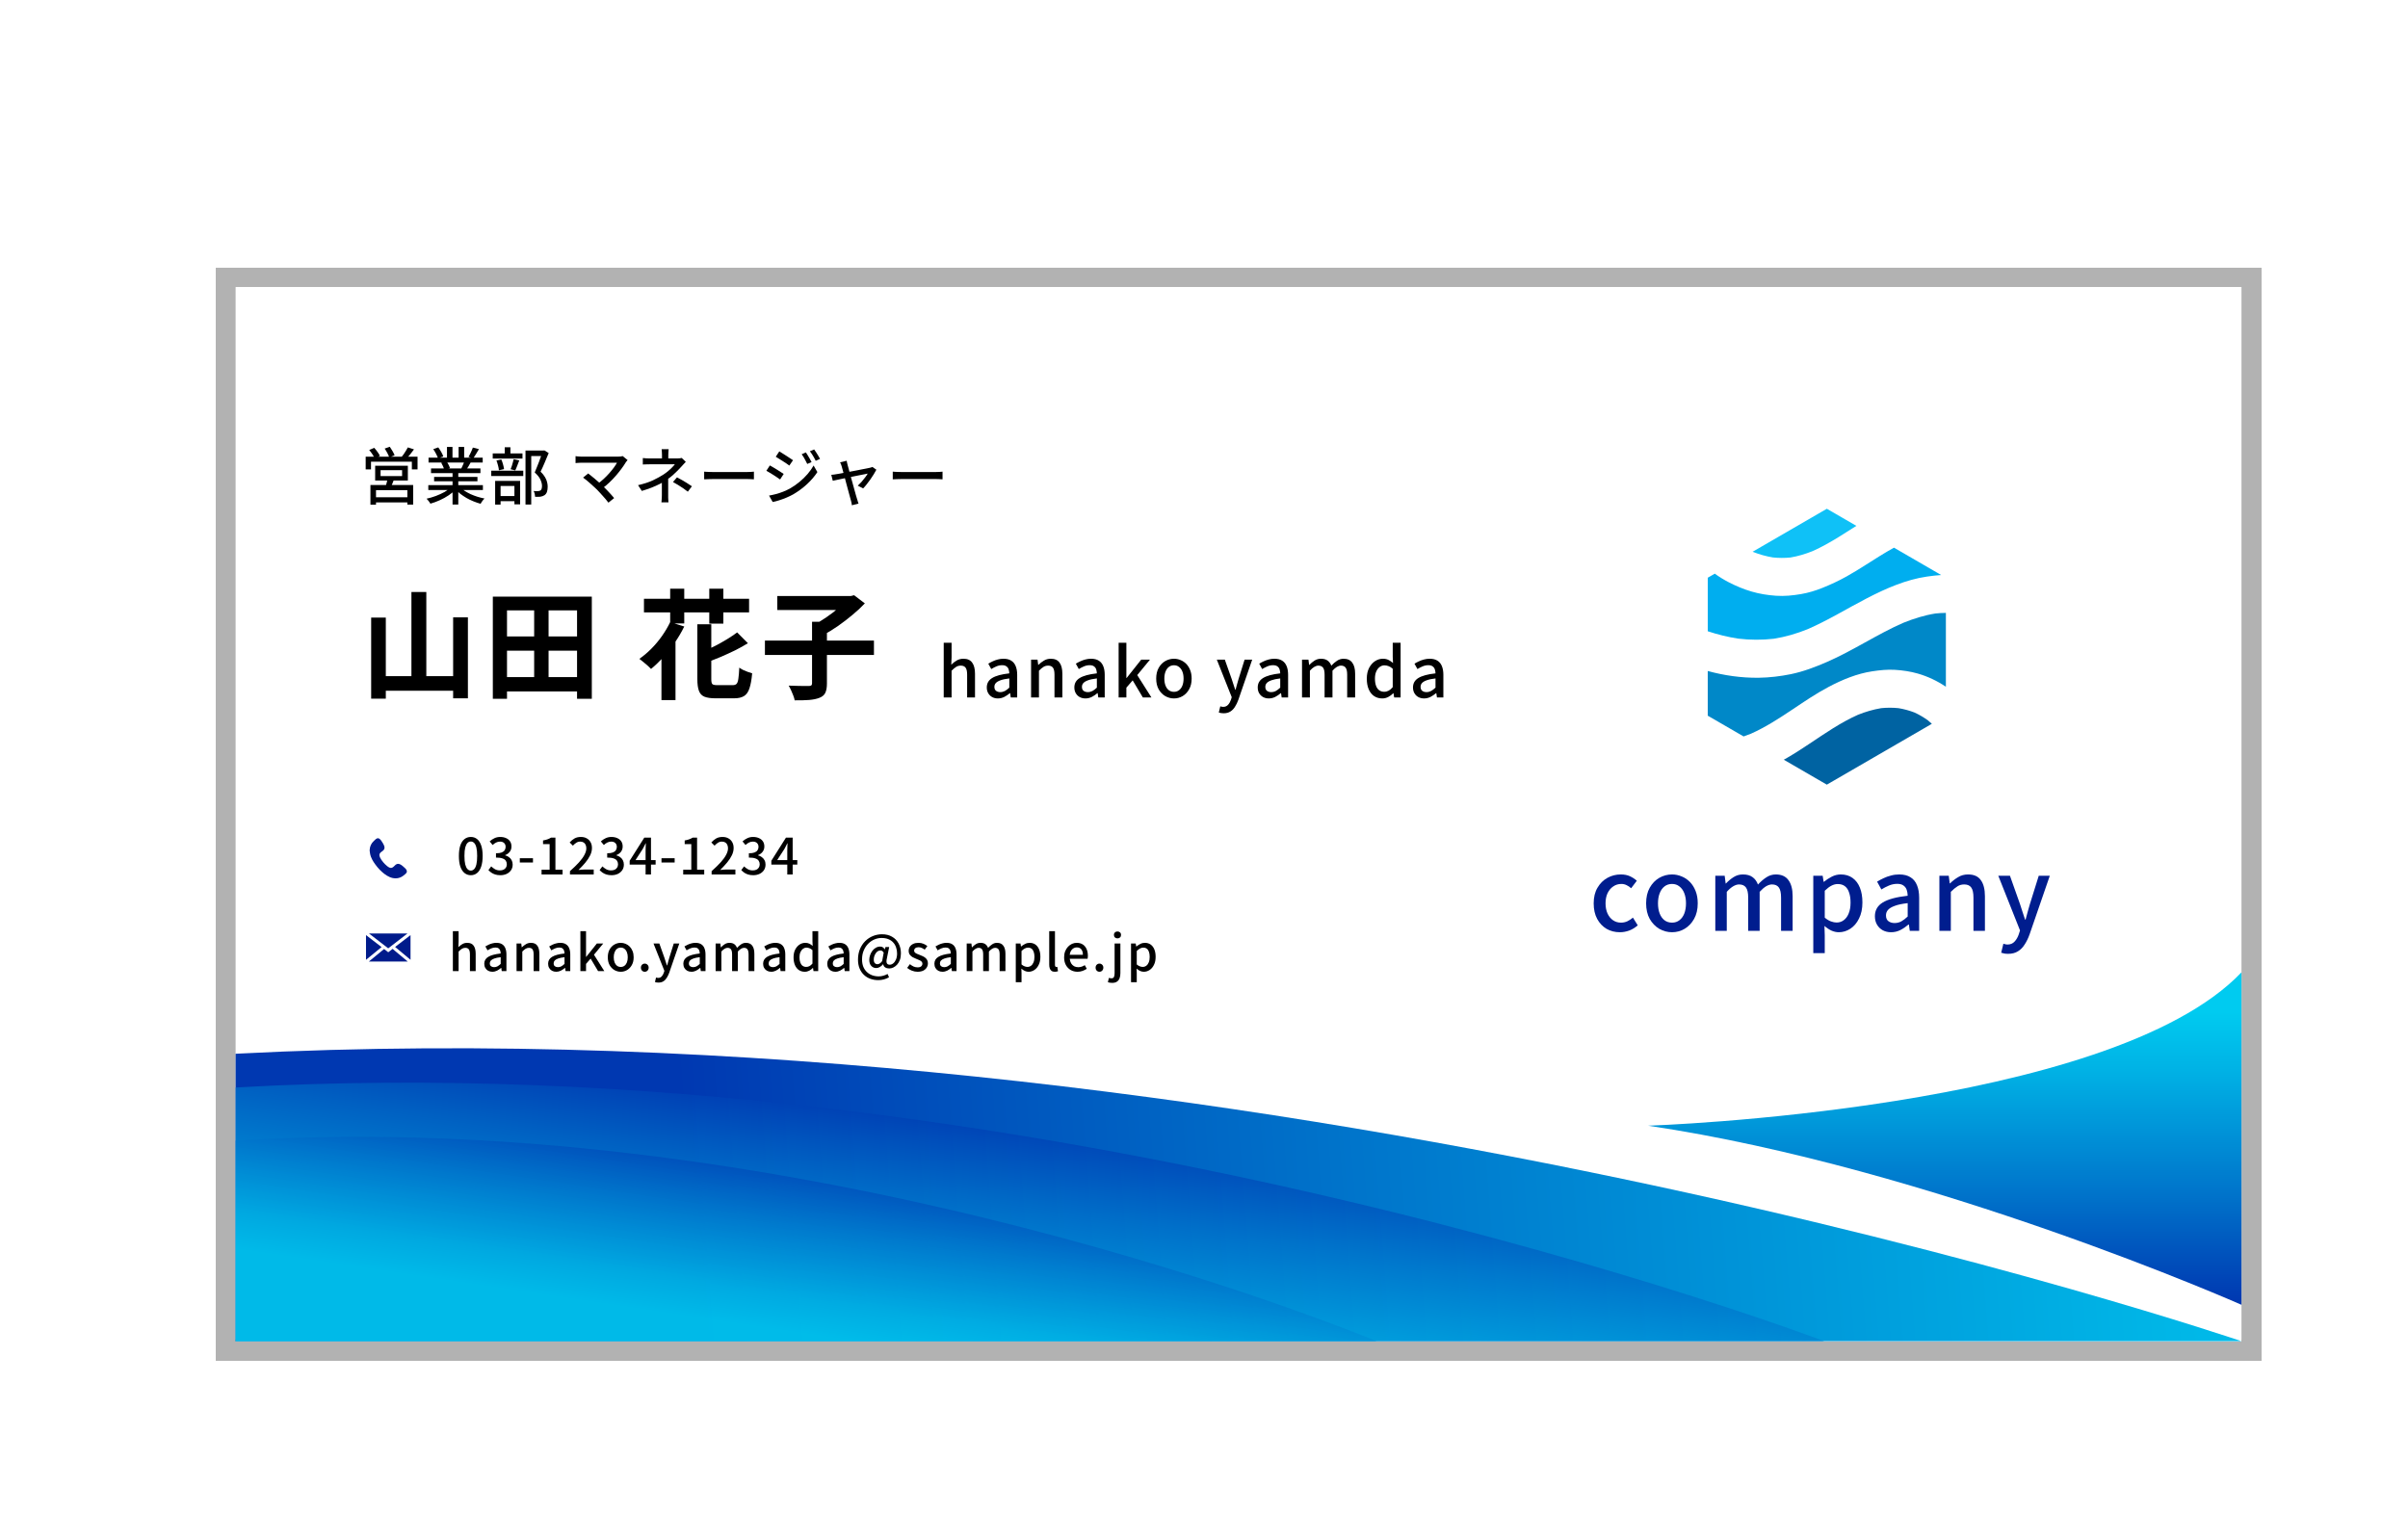 <svg width="122" height="78" viewBox="0 0 122 78" fill="none" xmlns="http://www.w3.org/2000/svg">
<g filter="url(#filter0_d_2644_21209)">
<rect x="9.437" y="12.046" width="102.628" height="54.414" stroke="#B2B2B2" shape-rendering="crispEdges"/>
<path d="M111.564 12.546H9.937V65.883H111.564V12.546Z" fill="white"/>
<path d="M36.754 30.46H42.278V31.186H36.754V30.46ZM39.142 29.505H39.896V32.633C39.896 32.837 39.868 32.996 39.812 33.108C39.76 33.22 39.66 33.304 39.513 33.36C39.369 33.416 39.194 33.452 38.986 33.468C38.779 33.484 38.537 33.49 38.262 33.486C38.25 33.414 38.226 33.332 38.19 33.24C38.154 33.152 38.116 33.062 38.077 32.97C38.037 32.882 37.997 32.806 37.957 32.741C38.096 32.745 38.234 32.749 38.37 32.753C38.509 32.758 38.633 32.76 38.741 32.76C38.852 32.76 38.93 32.76 38.974 32.76C39.038 32.76 39.082 32.749 39.106 32.729C39.13 32.709 39.142 32.673 39.142 32.621V29.505ZM37.382 28.202H41.153V28.91H37.382V28.202ZM40.913 28.202H41.105L41.272 28.16L41.817 28.574C41.633 28.77 41.422 28.966 41.182 29.163C40.947 29.359 40.702 29.547 40.446 29.727C40.191 29.903 39.942 30.055 39.698 30.183C39.662 30.131 39.617 30.073 39.561 30.009C39.505 29.945 39.447 29.883 39.387 29.823C39.327 29.759 39.273 29.705 39.225 29.661C39.441 29.553 39.658 29.423 39.878 29.271C40.101 29.119 40.305 28.962 40.488 28.802C40.672 28.642 40.813 28.496 40.913 28.364V28.202Z" fill="black"/>
<path d="M31.954 29.523L32.667 29.745C32.531 30.025 32.371 30.297 32.188 30.562C32.004 30.826 31.809 31.072 31.601 31.3C31.398 31.528 31.192 31.727 30.985 31.895C30.941 31.847 30.883 31.791 30.811 31.727C30.74 31.663 30.666 31.6 30.59 31.54C30.514 31.476 30.448 31.424 30.393 31.384C30.6 31.24 30.802 31.07 30.997 30.874C31.192 30.678 31.372 30.463 31.536 30.231C31.699 29.999 31.839 29.763 31.954 29.523ZM33.331 29.631H34.037V32.411C34.037 32.543 34.055 32.627 34.091 32.663C34.127 32.699 34.211 32.717 34.342 32.717C34.374 32.717 34.426 32.717 34.498 32.717C34.57 32.717 34.648 32.717 34.731 32.717C34.815 32.717 34.893 32.717 34.965 32.717C35.041 32.717 35.094 32.717 35.126 32.717C35.21 32.717 35.274 32.695 35.318 32.651C35.362 32.603 35.392 32.517 35.408 32.393C35.428 32.265 35.444 32.077 35.456 31.829C35.511 31.869 35.577 31.909 35.653 31.949C35.729 31.985 35.806 32.017 35.886 32.045C35.97 32.073 36.044 32.097 36.108 32.117C36.08 32.437 36.034 32.691 35.97 32.88C35.91 33.064 35.819 33.194 35.695 33.27C35.571 33.346 35.404 33.384 35.192 33.384C35.16 33.384 35.112 33.384 35.048 33.384C34.985 33.384 34.913 33.384 34.833 33.384C34.757 33.384 34.679 33.384 34.6 33.384C34.524 33.384 34.454 33.384 34.39 33.384C34.33 33.384 34.285 33.384 34.253 33.384C34.009 33.384 33.82 33.356 33.684 33.3C33.552 33.244 33.461 33.144 33.409 33C33.357 32.859 33.331 32.663 33.331 32.411V29.631ZM35.348 30.045L35.892 30.592C35.693 30.716 35.477 30.836 35.246 30.952C35.015 31.064 34.779 31.172 34.54 31.276C34.3 31.376 34.067 31.47 33.84 31.558C33.816 31.482 33.78 31.392 33.732 31.288C33.684 31.184 33.636 31.096 33.588 31.024C33.804 30.936 34.017 30.838 34.229 30.73C34.444 30.618 34.648 30.503 34.839 30.387C35.035 30.267 35.204 30.153 35.348 30.045ZM30.626 28.34H35.952V29.03H30.626V28.34ZM31.954 27.829H32.667V29.589H31.954V27.829ZM33.935 27.829H34.648V29.601H33.935V27.829ZM31.512 30.784L32.224 30.075V30.081V33.474H31.512V30.784Z" fill="black"/>
<path d="M23.376 32.309H27.559V33.036H23.376V32.309ZM23.376 30.249H27.589V30.97H23.376V30.249ZM22.969 28.232H27.984V33.408H27.236V28.928H23.687V33.408H22.969V28.232ZM25.063 28.556H25.793V32.687H25.063V28.556Z" fill="black"/>
<path d="M18.845 27.997H19.599V32.693H18.845V27.997ZM16.805 29.294H17.547V33.402H16.805V29.294ZM20.958 29.282H21.706V33.384H20.958V29.282ZM17.17 32.261H21.293V33H17.17V32.261Z" fill="black"/>
<path d="M70.15 33.39C70.041 33.39 69.944 33.367 69.858 33.32C69.775 33.274 69.709 33.209 69.661 33.126C69.612 33.042 69.588 32.945 69.588 32.833C69.588 32.627 69.678 32.468 69.858 32.357C70.041 32.243 70.331 32.164 70.729 32.12C70.726 32.046 70.715 31.977 70.694 31.915C70.673 31.852 70.636 31.802 70.583 31.765C70.532 31.726 70.459 31.706 70.365 31.706C70.265 31.706 70.169 31.726 70.077 31.765C69.984 31.805 69.897 31.85 69.813 31.901L69.664 31.629C69.731 31.588 69.805 31.548 69.886 31.511C69.967 31.472 70.054 31.44 70.146 31.417C70.239 31.392 70.335 31.379 70.434 31.379C70.594 31.379 70.724 31.411 70.826 31.476C70.927 31.539 71.003 31.631 71.051 31.751C71.102 31.872 71.127 32.018 71.127 32.19V33.341H70.802L70.77 33.122H70.757C70.671 33.196 70.577 33.26 70.476 33.313C70.374 33.364 70.265 33.39 70.15 33.39ZM70.271 33.07C70.354 33.07 70.432 33.051 70.503 33.014C70.575 32.975 70.65 32.918 70.729 32.844V32.377C70.541 32.398 70.392 32.43 70.281 32.471C70.17 32.511 70.091 32.558 70.042 32.614C69.996 32.667 69.973 32.73 69.973 32.802C69.973 32.897 70.002 32.965 70.059 33.007C70.117 33.049 70.188 33.07 70.271 33.07Z" fill="black"/>
<path d="M68.032 33.39C67.874 33.39 67.737 33.351 67.619 33.272C67.501 33.193 67.41 33.078 67.345 32.927C67.28 32.776 67.248 32.596 67.248 32.385C67.248 32.178 67.286 31.999 67.362 31.849C67.441 31.698 67.542 31.582 67.664 31.501C67.789 31.419 67.922 31.379 68.063 31.379C68.174 31.379 68.267 31.399 68.344 31.438C68.422 31.475 68.5 31.527 68.576 31.595L68.562 31.278V30.568H68.961V33.341H68.635L68.6 33.126H68.59C68.518 33.2 68.435 33.263 68.34 33.313C68.246 33.364 68.143 33.39 68.032 33.39ZM68.129 33.053C68.21 33.053 68.285 33.034 68.354 32.997C68.424 32.96 68.493 32.901 68.562 32.819V31.887C68.493 31.824 68.424 31.78 68.354 31.755C68.285 31.727 68.214 31.713 68.143 31.713C68.055 31.713 67.974 31.741 67.9 31.797C67.828 31.85 67.77 31.926 67.727 32.026C67.683 32.123 67.661 32.242 67.661 32.381C67.661 32.525 67.679 32.648 67.716 32.75C67.753 32.85 67.806 32.925 67.876 32.976C67.947 33.027 68.032 33.053 68.129 33.053Z" fill="black"/>
<path d="M63.966 33.341V31.424H64.292L64.326 31.695H64.333C64.417 31.607 64.506 31.533 64.6 31.473C64.698 31.41 64.806 31.379 64.926 31.379C65.067 31.379 65.18 31.41 65.263 31.473C65.346 31.533 65.408 31.619 65.45 31.73C65.545 31.628 65.642 31.545 65.741 31.48C65.843 31.413 65.953 31.379 66.071 31.379C66.269 31.379 66.416 31.445 66.511 31.577C66.608 31.707 66.657 31.894 66.657 32.137V33.341H66.254V32.186C66.254 32.021 66.229 31.904 66.178 31.835C66.127 31.763 66.047 31.727 65.939 31.727C65.874 31.727 65.806 31.748 65.734 31.79C65.665 31.831 65.59 31.896 65.509 31.984V33.341H65.11V32.186C65.11 32.021 65.085 31.904 65.034 31.835C64.983 31.763 64.902 31.727 64.791 31.727C64.729 31.727 64.662 31.748 64.59 31.79C64.518 31.831 64.443 31.896 64.365 31.984V33.341H63.966Z" fill="black"/>
<path d="M62.283 33.39C62.175 33.39 62.078 33.367 61.992 33.32C61.909 33.274 61.843 33.209 61.794 33.126C61.746 33.042 61.722 32.945 61.722 32.833C61.722 32.627 61.812 32.468 61.992 32.357C62.175 32.243 62.465 32.164 62.862 32.12C62.86 32.046 62.849 31.977 62.828 31.915C62.807 31.852 62.77 31.802 62.717 31.765C62.666 31.726 62.593 31.706 62.498 31.706C62.399 31.706 62.303 31.726 62.211 31.765C62.118 31.805 62.03 31.85 61.947 31.901L61.798 31.629C61.865 31.588 61.939 31.548 62.02 31.511C62.101 31.472 62.188 31.44 62.28 31.417C62.372 31.392 62.468 31.379 62.568 31.379C62.727 31.379 62.858 31.411 62.96 31.476C63.061 31.539 63.136 31.631 63.185 31.751C63.236 31.872 63.261 32.018 63.261 32.19V33.341H62.935L62.904 33.122H62.89C62.805 33.196 62.711 33.26 62.609 33.313C62.508 33.364 62.399 33.39 62.283 33.39ZM62.405 33.07C62.488 33.07 62.566 33.051 62.637 33.014C62.709 32.975 62.784 32.918 62.862 32.844V32.377C62.675 32.398 62.526 32.43 62.415 32.471C62.304 32.511 62.224 32.558 62.176 32.614C62.13 32.667 62.107 32.73 62.107 32.802C62.107 32.897 62.136 32.965 62.193 33.007C62.251 33.049 62.322 33.07 62.405 33.07Z" fill="black"/>
<path d="M59.993 34.142C59.942 34.142 59.897 34.138 59.858 34.131C59.821 34.124 59.785 34.115 59.75 34.103L59.826 33.79C59.845 33.795 59.867 33.801 59.892 33.808C59.918 33.815 59.943 33.818 59.968 33.818C60.072 33.818 60.156 33.783 60.218 33.714C60.281 33.646 60.329 33.562 60.364 33.46L60.405 33.327L59.649 31.424H60.055L60.405 32.412C60.435 32.498 60.464 32.587 60.492 32.68C60.522 32.771 60.552 32.861 60.582 32.952H60.599C60.623 32.864 60.647 32.773 60.672 32.68C60.698 32.587 60.723 32.498 60.749 32.412L61.057 31.424H61.442L60.742 33.456C60.693 33.593 60.635 33.712 60.568 33.815C60.504 33.919 60.425 33.999 60.333 34.055C60.24 34.113 60.127 34.142 59.993 34.142Z" fill="black"/>
<path d="M57.48 33.39C57.322 33.39 57.175 33.351 57.036 33.272C56.9 33.191 56.788 33.076 56.703 32.927C56.62 32.776 56.578 32.596 56.578 32.385C56.578 32.171 56.62 31.99 56.703 31.842C56.788 31.691 56.9 31.576 57.036 31.497C57.175 31.418 57.322 31.379 57.48 31.379C57.595 31.379 57.707 31.402 57.816 31.448C57.925 31.493 58.021 31.558 58.104 31.643C58.187 31.729 58.253 31.835 58.301 31.96C58.35 32.083 58.374 32.224 58.374 32.385C58.374 32.596 58.332 32.776 58.246 32.927C58.163 33.076 58.053 33.191 57.917 33.272C57.782 33.351 57.637 33.39 57.48 33.39ZM57.48 33.056C57.579 33.056 57.665 33.028 57.736 32.972C57.81 32.917 57.867 32.839 57.906 32.739C57.946 32.637 57.965 32.519 57.965 32.385C57.965 32.25 57.946 32.133 57.906 32.033C57.867 31.931 57.81 31.852 57.736 31.796C57.665 31.738 57.579 31.709 57.48 31.709C57.378 31.709 57.29 31.738 57.216 31.796C57.145 31.852 57.089 31.931 57.05 32.033C57.01 32.133 56.991 32.25 56.991 32.385C56.991 32.519 57.01 32.637 57.05 32.739C57.089 32.839 57.145 32.917 57.216 32.972C57.29 33.028 57.378 33.056 57.48 33.056Z" fill="black"/>
<path d="M54.675 33.341V30.568H55.067V32.353H55.081L55.819 31.424H56.263L55.618 32.207L56.336 33.341H55.902L55.386 32.475L55.067 32.844V33.341H54.675Z" fill="black"/>
<path d="M52.992 33.39C52.884 33.39 52.787 33.367 52.701 33.32C52.618 33.274 52.552 33.209 52.504 33.126C52.455 33.042 52.431 32.945 52.431 32.833C52.431 32.627 52.521 32.468 52.701 32.357C52.884 32.243 53.174 32.164 53.572 32.12C53.569 32.046 53.558 31.977 53.537 31.915C53.516 31.852 53.479 31.802 53.426 31.765C53.375 31.726 53.302 31.706 53.207 31.706C53.108 31.706 53.012 31.726 52.92 31.765C52.827 31.805 52.739 31.85 52.656 31.901L52.507 31.629C52.574 31.588 52.648 31.548 52.729 31.511C52.81 31.472 52.897 31.44 52.989 31.417C53.081 31.392 53.177 31.379 53.277 31.379C53.436 31.379 53.567 31.411 53.669 31.476C53.77 31.539 53.845 31.631 53.894 31.751C53.945 31.872 53.97 32.018 53.97 32.19V33.341H53.644L53.613 33.122H53.599C53.514 33.196 53.42 33.26 53.318 33.313C53.217 33.364 53.108 33.39 52.992 33.39ZM53.114 33.07C53.197 33.07 53.274 33.051 53.346 33.014C53.418 32.975 53.493 32.918 53.572 32.844V32.377C53.384 32.398 53.235 32.43 53.124 32.471C53.013 32.511 52.934 32.558 52.885 32.614C52.839 32.667 52.816 32.73 52.816 32.802C52.816 32.897 52.844 32.965 52.902 33.007C52.96 33.049 53.031 33.07 53.114 33.07Z" fill="black"/>
<path d="M50.239 33.341V31.424H50.565L50.6 31.692H50.607C50.695 31.606 50.789 31.533 50.891 31.473C50.993 31.41 51.108 31.379 51.238 31.379C51.441 31.379 51.589 31.445 51.682 31.577C51.776 31.707 51.824 31.894 51.824 32.137V33.341H51.425V32.186C51.425 32.021 51.4 31.904 51.349 31.835C51.298 31.763 51.216 31.727 51.103 31.727C51.015 31.727 50.936 31.749 50.867 31.793C50.8 31.835 50.724 31.898 50.638 31.984V33.341H50.239Z" fill="black"/>
<path d="M48.557 33.39C48.448 33.39 48.351 33.367 48.266 33.32C48.182 33.274 48.117 33.209 48.068 33.126C48.019 33.042 47.995 32.945 47.995 32.833C47.995 32.627 48.085 32.468 48.266 32.357C48.448 32.243 48.738 32.164 49.136 32.12C49.134 32.046 49.122 31.977 49.101 31.915C49.081 31.852 49.044 31.802 48.99 31.765C48.939 31.726 48.867 31.706 48.772 31.706C48.672 31.706 48.577 31.726 48.484 31.765C48.392 31.805 48.304 31.85 48.221 31.901L48.071 31.629C48.138 31.588 48.212 31.548 48.293 31.511C48.374 31.472 48.461 31.44 48.553 31.417C48.646 31.392 48.742 31.379 48.841 31.379C49.001 31.379 49.131 31.411 49.233 31.476C49.335 31.539 49.41 31.631 49.458 31.751C49.509 31.872 49.535 32.018 49.535 32.19V33.341H49.209L49.178 33.122H49.164C49.078 33.196 48.984 33.26 48.883 33.313C48.781 33.364 48.672 33.39 48.557 33.39ZM48.678 33.07C48.761 33.07 48.839 33.051 48.911 33.014C48.982 32.975 49.057 32.918 49.136 32.844V32.377C48.949 32.398 48.8 32.43 48.689 32.471C48.578 32.511 48.498 32.558 48.449 32.614C48.403 32.667 48.38 32.73 48.38 32.802C48.38 32.897 48.409 32.965 48.467 33.007C48.525 33.049 48.595 33.07 48.678 33.07Z" fill="black"/>
<path d="M45.813 33.341V30.568H46.212V31.302L46.195 31.682C46.278 31.598 46.369 31.527 46.469 31.469C46.568 31.409 46.683 31.379 46.812 31.379C47.016 31.379 47.163 31.445 47.256 31.577C47.351 31.707 47.398 31.894 47.398 32.137V33.341H46.999V32.186C46.999 32.022 46.974 31.904 46.923 31.835C46.872 31.763 46.79 31.727 46.677 31.727C46.589 31.727 46.511 31.749 46.441 31.793C46.374 31.835 46.298 31.898 46.212 31.984V33.341H45.813Z" fill="black"/>
<path d="M43.231 21.899C43.267 21.901 43.31 21.904 43.36 21.908C43.412 21.91 43.467 21.912 43.526 21.915C43.586 21.917 43.644 21.918 43.698 21.918C43.74 21.918 43.797 21.918 43.87 21.918C43.944 21.918 44.026 21.918 44.118 21.918C44.212 21.918 44.31 21.918 44.412 21.918C44.515 21.918 44.616 21.918 44.716 21.918C44.819 21.918 44.914 21.918 45.004 21.918C45.094 21.918 45.173 21.918 45.242 21.918C45.311 21.918 45.365 21.918 45.402 21.918C45.477 21.918 45.545 21.916 45.606 21.911C45.666 21.905 45.715 21.901 45.753 21.899V22.288C45.718 22.286 45.667 22.283 45.603 22.279C45.538 22.275 45.471 22.273 45.402 22.273C45.367 22.273 45.313 22.273 45.242 22.273C45.173 22.273 45.094 22.273 45.004 22.273C44.914 22.273 44.819 22.273 44.716 22.273C44.616 22.273 44.515 22.273 44.412 22.273C44.31 22.273 44.212 22.273 44.118 22.273C44.026 22.273 43.944 22.273 43.87 22.273C43.797 22.273 43.74 22.273 43.698 22.273C43.612 22.273 43.527 22.275 43.441 22.279C43.356 22.281 43.286 22.284 43.231 22.288V21.899Z" fill="black"/>
<path d="M40.897 21.346C40.901 21.377 40.908 21.412 40.916 21.449C40.926 21.485 40.936 21.523 40.944 21.562C40.959 21.615 40.979 21.688 41.004 21.782C41.029 21.875 41.057 21.979 41.088 22.097C41.122 22.212 41.155 22.33 41.188 22.452C41.222 22.573 41.254 22.691 41.285 22.804C41.317 22.915 41.344 23.014 41.367 23.099C41.392 23.183 41.411 23.245 41.423 23.285C41.43 23.304 41.437 23.327 41.445 23.354C41.454 23.383 41.462 23.413 41.47 23.442C41.481 23.471 41.49 23.497 41.498 23.517L41.16 23.602C41.156 23.565 41.15 23.524 41.142 23.48C41.133 23.436 41.123 23.394 41.11 23.354C41.098 23.312 41.08 23.248 41.057 23.162C41.034 23.074 41.007 22.974 40.975 22.86C40.944 22.745 40.912 22.626 40.878 22.502C40.847 22.379 40.816 22.259 40.784 22.144C40.753 22.029 40.725 21.926 40.7 21.836C40.675 21.744 40.656 21.675 40.643 21.628C40.633 21.589 40.62 21.552 40.606 21.518C40.591 21.485 40.577 21.454 40.562 21.427L40.897 21.346ZM42.401 21.801C42.367 21.868 42.323 21.945 42.269 22.031C42.217 22.115 42.16 22.201 42.097 22.292C42.034 22.38 41.971 22.463 41.909 22.543C41.846 22.623 41.787 22.691 41.73 22.747L41.458 22.609C41.518 22.555 41.581 22.492 41.646 22.421C41.711 22.347 41.771 22.273 41.827 22.197C41.886 22.12 41.931 22.053 41.962 21.996C41.941 22 41.897 22.01 41.831 22.024C41.764 22.037 41.682 22.053 41.586 22.072C41.492 22.09 41.389 22.111 41.276 22.134C41.166 22.157 41.054 22.181 40.941 22.204C40.828 22.227 40.721 22.249 40.618 22.27C40.518 22.291 40.43 22.309 40.355 22.326C40.282 22.341 40.228 22.352 40.192 22.361L40.117 22.059C40.163 22.055 40.207 22.051 40.249 22.047C40.293 22.04 40.34 22.033 40.39 22.024C40.413 22.02 40.456 22.013 40.521 22.003C40.586 21.99 40.664 21.975 40.756 21.959C40.848 21.94 40.947 21.921 41.054 21.902C41.16 21.881 41.267 21.861 41.373 21.842C41.48 21.821 41.58 21.801 41.674 21.782C41.77 21.764 41.851 21.748 41.918 21.735C41.987 21.721 42.036 21.71 42.066 21.704C42.089 21.698 42.112 21.691 42.138 21.685C42.163 21.677 42.184 21.668 42.2 21.66L42.401 21.801Z" fill="black"/>
<path d="M38.83 20.924C38.857 20.964 38.888 21.014 38.924 21.072C38.961 21.131 38.997 21.191 39.03 21.251C39.066 21.31 39.095 21.364 39.118 21.415L38.899 21.509C38.871 21.448 38.842 21.391 38.811 21.336C38.782 21.28 38.751 21.224 38.72 21.17C38.689 21.115 38.654 21.064 38.617 21.016L38.83 20.924ZM39.249 20.774C39.279 20.811 39.311 20.858 39.346 20.915C39.384 20.972 39.421 21.03 39.456 21.091C39.492 21.15 39.522 21.203 39.547 21.251L39.328 21.349C39.301 21.288 39.27 21.23 39.237 21.176C39.206 21.121 39.173 21.068 39.14 21.016C39.106 20.963 39.071 20.913 39.033 20.865L39.249 20.774ZM37.483 20.871C37.531 20.898 37.586 20.933 37.649 20.975C37.714 21.015 37.779 21.056 37.846 21.1C37.913 21.142 37.976 21.183 38.034 21.223C38.093 21.261 38.141 21.293 38.178 21.32L37.99 21.591C37.953 21.561 37.905 21.527 37.846 21.487C37.788 21.447 37.725 21.406 37.658 21.364C37.593 21.323 37.53 21.283 37.467 21.245C37.407 21.205 37.352 21.172 37.304 21.144L37.483 20.871ZM36.963 23.112C37.08 23.091 37.199 23.065 37.32 23.033C37.441 23 37.561 22.96 37.68 22.914C37.799 22.866 37.913 22.812 38.022 22.754C38.197 22.653 38.359 22.541 38.507 22.417C38.657 22.294 38.793 22.162 38.914 22.021C39.035 21.881 39.138 21.736 39.221 21.588L39.412 21.921C39.272 22.134 39.097 22.339 38.886 22.534C38.675 22.729 38.442 22.9 38.188 23.049C38.083 23.108 37.968 23.163 37.843 23.216C37.718 23.268 37.594 23.313 37.473 23.351C37.352 23.391 37.244 23.419 37.148 23.436L36.963 23.112ZM37.004 21.584C37.054 21.61 37.111 21.642 37.176 21.682C37.24 21.72 37.306 21.759 37.373 21.801C37.44 21.843 37.503 21.883 37.561 21.921C37.62 21.959 37.668 21.99 37.705 22.015L37.523 22.295C37.482 22.265 37.432 22.231 37.373 22.191C37.315 22.151 37.253 22.11 37.188 22.069C37.124 22.027 37.06 21.988 36.997 21.952C36.935 21.915 36.878 21.882 36.828 21.855L37.004 21.584Z" fill="black"/>
<path d="M33.676 21.899C33.711 21.901 33.754 21.904 33.804 21.908C33.856 21.91 33.912 21.912 33.97 21.915C34.031 21.917 34.088 21.918 34.142 21.918C34.184 21.918 34.242 21.918 34.315 21.918C34.388 21.918 34.47 21.918 34.562 21.918C34.656 21.918 34.754 21.918 34.857 21.918C34.959 21.918 35.06 21.918 35.16 21.918C35.263 21.918 35.359 21.918 35.449 21.918C35.538 21.918 35.618 21.918 35.687 21.918C35.756 21.918 35.809 21.918 35.846 21.918C35.922 21.918 35.989 21.916 36.05 21.911C36.111 21.905 36.16 21.901 36.197 21.899V22.288C36.162 22.286 36.112 22.283 36.047 22.279C35.982 22.275 35.915 22.273 35.846 22.273C35.811 22.273 35.758 22.273 35.687 22.273C35.618 22.273 35.538 22.273 35.449 22.273C35.359 22.273 35.263 22.273 35.16 22.273C35.06 22.273 34.959 22.273 34.857 22.273C34.754 22.273 34.656 22.273 34.562 22.273C34.47 22.273 34.388 22.273 34.315 22.273C34.242 22.273 34.184 22.273 34.142 22.273C34.057 22.273 33.971 22.275 33.886 22.279C33.8 22.281 33.73 22.284 33.676 22.288V21.899Z" fill="black"/>
<path d="M31.878 20.761C31.873 20.797 31.869 20.842 31.865 20.896C31.861 20.948 31.859 20.998 31.859 21.044C31.859 21.073 31.859 21.109 31.859 21.151C31.859 21.191 31.859 21.23 31.859 21.27C31.859 21.31 31.859 21.343 31.859 21.371H31.539C31.539 21.343 31.539 21.311 31.539 21.273C31.539 21.233 31.539 21.194 31.539 21.154C31.539 21.112 31.539 21.075 31.539 21.044C31.539 20.996 31.537 20.945 31.533 20.893C31.531 20.841 31.527 20.797 31.521 20.761H31.878ZM32.745 21.402C32.712 21.436 32.676 21.473 32.639 21.515C32.601 21.555 32.569 21.591 32.542 21.622C32.485 21.687 32.419 21.758 32.341 21.836C32.266 21.913 32.184 21.992 32.094 22.072C32.006 22.149 31.913 22.221 31.815 22.288C31.702 22.368 31.578 22.444 31.442 22.515C31.306 22.584 31.161 22.649 31.007 22.71C30.854 22.768 30.692 22.824 30.518 22.876L30.327 22.584C30.628 22.515 30.881 22.432 31.085 22.336C31.29 22.237 31.462 22.143 31.602 22.053C31.69 21.996 31.771 21.936 31.846 21.874C31.924 21.809 31.991 21.746 32.05 21.685C32.111 21.624 32.157 21.571 32.191 21.525C32.166 21.525 32.121 21.525 32.056 21.525C31.994 21.525 31.919 21.525 31.834 21.525C31.748 21.525 31.659 21.525 31.567 21.525C31.478 21.525 31.391 21.525 31.308 21.525C31.224 21.525 31.151 21.525 31.088 21.525C31.028 21.525 30.986 21.525 30.963 21.525C30.927 21.525 30.884 21.526 30.831 21.528C30.781 21.528 30.732 21.529 30.684 21.531C30.638 21.533 30.6 21.535 30.568 21.537V21.21C30.623 21.217 30.687 21.222 30.762 21.226C30.838 21.228 30.902 21.229 30.957 21.229C30.98 21.229 31.025 21.229 31.091 21.229C31.158 21.229 31.238 21.229 31.329 21.229C31.421 21.229 31.517 21.229 31.618 21.229C31.72 21.229 31.818 21.229 31.912 21.229C32.008 21.229 32.092 21.229 32.163 21.229C32.234 21.229 32.285 21.229 32.316 21.229C32.358 21.229 32.398 21.227 32.435 21.223C32.475 21.219 32.509 21.212 32.539 21.204L32.745 21.402ZM31.853 22.113C31.853 22.171 31.853 22.242 31.853 22.326C31.853 22.41 31.853 22.499 31.853 22.593C31.853 22.686 31.853 22.775 31.853 22.86C31.853 22.946 31.853 23.021 31.853 23.084C31.853 23.121 31.853 23.163 31.853 23.209C31.855 23.253 31.857 23.296 31.859 23.338C31.863 23.382 31.866 23.421 31.868 23.455H31.511C31.515 23.423 31.518 23.385 31.521 23.341C31.525 23.299 31.528 23.256 31.53 23.209C31.532 23.163 31.533 23.121 31.533 23.084C31.533 23.023 31.533 22.955 31.533 22.879C31.533 22.804 31.533 22.726 31.533 22.647C31.533 22.567 31.533 22.493 31.533 22.424C31.533 22.355 31.533 22.295 31.533 22.244L31.853 22.113ZM32.849 22.914C32.759 22.843 32.674 22.781 32.595 22.729C32.516 22.674 32.436 22.623 32.357 22.575C32.278 22.524 32.191 22.474 32.097 22.424L32.3 22.188C32.399 22.238 32.485 22.285 32.56 22.329C32.638 22.373 32.715 22.419 32.792 22.468C32.87 22.516 32.957 22.573 33.055 22.64L32.849 22.914Z" fill="black"/>
<path d="M29.798 21.314C29.781 21.333 29.764 21.352 29.747 21.371C29.733 21.39 29.719 21.407 29.707 21.424C29.648 21.523 29.576 21.63 29.491 21.745C29.407 21.86 29.313 21.977 29.209 22.097C29.106 22.216 28.995 22.334 28.873 22.449C28.755 22.562 28.629 22.666 28.498 22.76L28.25 22.537C28.367 22.455 28.477 22.367 28.579 22.273C28.683 22.176 28.78 22.079 28.867 21.98C28.955 21.88 29.032 21.785 29.099 21.695C29.166 21.602 29.219 21.52 29.259 21.446C29.219 21.446 29.162 21.446 29.087 21.446C29.011 21.446 28.925 21.446 28.826 21.446C28.728 21.446 28.625 21.446 28.516 21.446C28.408 21.446 28.299 21.446 28.191 21.446C28.082 21.446 27.981 21.446 27.887 21.446C27.793 21.446 27.711 21.446 27.642 21.446C27.576 21.446 27.528 21.446 27.498 21.446C27.457 21.446 27.414 21.447 27.37 21.449C27.326 21.451 27.285 21.453 27.248 21.456C27.212 21.458 27.183 21.461 27.16 21.465V21.113C27.189 21.117 27.223 21.121 27.26 21.126C27.3 21.13 27.341 21.133 27.383 21.135C27.424 21.137 27.463 21.138 27.498 21.138C27.523 21.138 27.569 21.138 27.636 21.138C27.703 21.138 27.784 21.138 27.878 21.138C27.971 21.138 28.073 21.138 28.181 21.138C28.292 21.138 28.404 21.138 28.516 21.138C28.629 21.138 28.737 21.138 28.839 21.138C28.944 21.138 29.036 21.138 29.118 21.138C29.199 21.138 29.263 21.138 29.309 21.138C29.413 21.138 29.494 21.129 29.55 21.11L29.798 21.314ZM28.247 22.81C28.199 22.764 28.144 22.713 28.081 22.656C28.02 22.598 27.957 22.54 27.89 22.483C27.823 22.425 27.759 22.37 27.699 22.32C27.638 22.27 27.586 22.23 27.542 22.201L27.799 21.99C27.839 22.017 27.887 22.055 27.943 22.103C28.002 22.149 28.064 22.201 28.131 22.257C28.2 22.314 28.268 22.372 28.335 22.433C28.404 22.494 28.467 22.552 28.526 22.606C28.593 22.673 28.663 22.744 28.736 22.82C28.809 22.895 28.879 22.97 28.946 23.043C29.012 23.114 29.069 23.179 29.115 23.238L28.826 23.47C28.785 23.414 28.732 23.348 28.667 23.272C28.602 23.195 28.532 23.116 28.457 23.037C28.384 22.955 28.314 22.879 28.247 22.81Z" fill="black"/>
<path d="M24.624 20.83H25.554V21.11H24.915V23.565H24.624V20.83ZM22.964 20.975H24.471V21.236H22.964V20.975ZM22.889 21.849H24.511V22.119H22.889V21.849ZM23.572 20.664H23.86V21.138H23.572V20.664ZM23.152 21.336L23.399 21.283C23.433 21.358 23.462 21.442 23.487 21.534C23.512 21.624 23.529 21.703 23.537 21.77L23.277 21.83C23.273 21.763 23.258 21.683 23.233 21.591C23.21 21.499 23.183 21.414 23.152 21.336ZM24.026 21.267L24.308 21.33C24.274 21.42 24.24 21.511 24.204 21.603C24.171 21.693 24.137 21.771 24.104 21.836L23.869 21.776C23.89 21.73 23.91 21.678 23.929 21.619C23.947 21.558 23.965 21.497 23.982 21.434C24.001 21.371 24.015 21.315 24.026 21.267ZM23.189 23.134H24.195V23.395H23.189V23.134ZM23.086 22.367H24.352V23.555H24.063V22.625H23.362V23.568H23.086V22.367ZM25.476 20.83H25.532L25.579 20.821L25.799 20.956C25.738 21.107 25.671 21.267 25.598 21.437C25.527 21.607 25.457 21.761 25.388 21.899C25.486 21.995 25.561 22.087 25.611 22.175C25.663 22.263 25.698 22.347 25.717 22.427C25.738 22.506 25.748 22.583 25.748 22.656C25.748 22.761 25.736 22.85 25.711 22.923C25.686 22.997 25.644 23.053 25.586 23.093C25.529 23.131 25.459 23.156 25.376 23.169C25.338 23.173 25.296 23.175 25.25 23.175C25.204 23.175 25.159 23.175 25.113 23.175C25.11 23.133 25.103 23.084 25.091 23.027C25.078 22.971 25.059 22.921 25.034 22.879C25.078 22.884 25.118 22.887 25.153 22.889C25.191 22.889 25.223 22.888 25.25 22.886C25.276 22.884 25.299 22.88 25.319 22.876C25.34 22.87 25.36 22.863 25.379 22.854C25.41 22.833 25.431 22.803 25.442 22.763C25.454 22.723 25.46 22.675 25.46 22.619C25.46 22.526 25.434 22.423 25.382 22.307C25.332 22.192 25.235 22.07 25.091 21.94C25.126 21.86 25.162 21.774 25.197 21.682C25.235 21.59 25.271 21.497 25.307 21.405C25.342 21.313 25.374 21.226 25.401 21.145C25.43 21.061 25.455 20.989 25.476 20.931V20.83Z" fill="black"/>
<path d="M19.7 22.581H22.466V22.829H19.7V22.581ZM19.712 21.189H22.456V21.437H19.712V21.189ZM19.838 21.735H22.341V21.974H19.838V21.735ZM19.994 22.166H22.19V22.386H19.994V22.166ZM20.928 21.852H21.219V23.565H20.928V21.852ZM20.646 20.645H20.925V21.305H20.646V20.645ZM21.235 20.645H21.517V21.289H21.235V20.645ZM20.853 22.685L21.091 22.795C20.993 22.901 20.874 23.002 20.734 23.096C20.594 23.191 20.443 23.273 20.283 23.345C20.122 23.418 19.963 23.477 19.806 23.521C19.792 23.493 19.773 23.464 19.75 23.433C19.729 23.403 19.706 23.374 19.681 23.345C19.658 23.315 19.635 23.29 19.612 23.269C19.769 23.236 19.925 23.19 20.082 23.131C20.239 23.072 20.385 23.005 20.521 22.93C20.656 22.852 20.767 22.77 20.853 22.685ZM21.294 22.678C21.361 22.743 21.441 22.806 21.532 22.867C21.626 22.928 21.729 22.984 21.839 23.037C21.95 23.087 22.065 23.131 22.184 23.169C22.305 23.206 22.426 23.237 22.547 23.26C22.526 23.281 22.502 23.307 22.475 23.338C22.45 23.37 22.426 23.402 22.403 23.436C22.382 23.469 22.365 23.5 22.35 23.527C22.227 23.493 22.105 23.451 21.983 23.401C21.862 23.353 21.745 23.296 21.633 23.232C21.522 23.166 21.418 23.096 21.319 23.021C21.223 22.943 21.139 22.861 21.066 22.773L21.294 22.678ZM21.958 20.679L22.265 20.758C22.217 20.842 22.167 20.926 22.115 21.009C22.065 21.093 22.019 21.166 21.977 21.226L21.736 21.151C21.763 21.107 21.79 21.058 21.817 21.003C21.845 20.947 21.871 20.89 21.896 20.833C21.921 20.777 21.942 20.725 21.958 20.679ZM21.542 21.346L21.852 21.421C21.812 21.494 21.773 21.566 21.733 21.635C21.693 21.702 21.656 21.759 21.62 21.808L21.373 21.735C21.402 21.679 21.432 21.614 21.463 21.541C21.497 21.467 21.523 21.402 21.542 21.346ZM19.951 20.758L20.204 20.67C20.256 20.739 20.307 20.817 20.355 20.902C20.403 20.988 20.438 21.064 20.461 21.129L20.192 21.226C20.173 21.163 20.141 21.088 20.095 21C20.049 20.912 20.001 20.831 19.951 20.758ZM20.355 21.449L20.64 21.399C20.673 21.447 20.704 21.502 20.734 21.562C20.763 21.623 20.784 21.676 20.796 21.72L20.499 21.776C20.488 21.732 20.47 21.68 20.442 21.619C20.415 21.556 20.386 21.5 20.355 21.449Z" fill="black"/>
<path d="M17.282 21.823V22.125H18.372V21.823H17.282ZM17.007 21.6H18.664V22.348H17.007V21.6ZM17.639 22.248L17.971 22.273C17.942 22.355 17.911 22.434 17.877 22.512C17.846 22.589 17.816 22.655 17.787 22.71L17.53 22.672C17.551 22.609 17.571 22.538 17.592 22.458C17.613 22.379 17.629 22.308 17.639 22.248ZM16.768 22.575H18.933V23.568H18.639V22.835H17.05V23.571H16.768V22.575ZM16.922 23.197H18.764V23.458H16.922V23.197ZM16.527 21.141H19.155V21.786H18.867V21.396H16.797V21.786H16.527V21.141ZM18.664 20.67L18.974 20.77C18.911 20.858 18.844 20.946 18.773 21.034C18.704 21.12 18.641 21.194 18.582 21.255L18.341 21.16C18.378 21.116 18.417 21.066 18.457 21.009C18.497 20.951 18.534 20.892 18.57 20.833C18.607 20.775 18.639 20.72 18.664 20.67ZM16.706 20.802L16.96 20.692C17.016 20.753 17.071 20.822 17.126 20.899C17.182 20.975 17.223 21.042 17.248 21.101L16.982 21.22C16.956 21.163 16.918 21.095 16.866 21.016C16.813 20.936 16.76 20.865 16.706 20.802ZM17.489 20.73L17.749 20.638C17.795 20.703 17.842 20.778 17.89 20.862C17.938 20.943 17.972 21.014 17.993 21.072L17.721 21.176C17.702 21.115 17.671 21.043 17.627 20.959C17.583 20.875 17.537 20.799 17.489 20.73Z" fill="black"/>
<path d="M17.436 41.072C17.549 40.941 17.426 40.769 17.351 40.651C17.308 40.583 17.246 40.487 17.158 40.475C17.074 40.466 16.998 40.559 16.943 40.61C16.81 40.731 16.736 40.889 16.729 41.069C16.729 41.09 16.729 41.123 16.727 41.093C16.74 41.201 16.752 41.303 16.79 41.406C16.825 41.502 16.873 41.592 16.928 41.677C17.047 41.857 17.185 42.032 17.348 42.176C17.507 42.318 17.686 42.445 17.898 42.491C18.097 42.531 18.291 42.489 18.448 42.36C18.505 42.313 18.61 42.246 18.614 42.165C18.619 42.084 18.554 42.019 18.499 41.97C18.381 41.864 18.207 41.687 18.046 41.816C17.983 41.867 17.916 41.963 17.832 41.976C17.749 41.99 17.669 41.929 17.608 41.881C17.474 41.771 17.342 41.621 17.263 41.465C17.23 41.395 17.2 41.305 17.249 41.236C17.299 41.168 17.383 41.135 17.436 41.072V41.072Z" fill="#001B8B"/>
<path d="M17.669 46.053L16.694 45.3H18.646L17.669 46.053Z" fill="#001B8B"/>
<path d="M17.332 45.989L16.543 46.635V45.382L17.332 45.989Z" fill="#001B8B"/>
<path d="M17.46 46.087L17.67 46.252L17.891 46.081L18.66 46.723H16.686L17.46 46.087Z" fill="#001B8B"/>
<path d="M18.018 45.982L18.799 45.382V46.633L18.018 45.982Z" fill="#001B8B"/>
<path style="mix-blend-mode:multiply" d="M9.937 51.394C61.147 48.741 111.564 65.96 111.564 65.96H9.937V51.394Z" fill="url(#paint0_linear_2644_21209)"/>
<path style="mix-blend-mode:multiply" opacity="0.66" d="M9.937 53.105C50.496 50.764 90.427 65.961 90.427 65.961H9.937V53.105Z" fill="url(#paint1_linear_2644_21209)"/>
<path style="mix-blend-mode:multiply" opacity="0.66" d="M9.937 55.798C39.067 53.947 67.746 65.961 67.746 65.961H9.937V55.798Z" fill="url(#paint2_linear_2644_21209)"/>
<path style="mix-blend-mode:multiply" d="M111.563 64.115C111.563 64.115 95.867 57.169 81.5 55.04C81.5 55.04 104.884 54.282 111.563 47.269V64.115Z" fill="url(#paint3_linear_2644_21209)"/>
<path d="M84.522 29.986C85.025 30.153 85.54 30.28 86.065 30.36C86.663 30.43 87.266 30.434 87.865 30.366C88.459 30.273 89.034 30.104 89.591 29.878C90.63 29.425 91.597 28.825 92.604 28.305C93.557 27.814 94.572 27.366 95.641 27.214C95.877 27.181 96.112 27.151 96.349 27.137L93.957 25.751C93.471 26.018 93.004 26.32 92.535 26.617C92.215 26.82 91.892 27.021 91.561 27.206C91.163 27.428 90.753 27.62 90.33 27.789C89.982 27.929 89.622 28.038 89.252 28.102C88.83 28.174 88.405 28.217 87.977 28.187C87.562 28.158 87.143 28.092 86.743 27.974C86.343 27.857 85.952 27.693 85.582 27.502C85.337 27.375 85.102 27.23 84.878 27.068L84.523 27.274V29.986L84.522 29.986Z" fill="#00AEEF"/>
<path d="M96.051 29.087C95.49 29.177 94.947 29.348 94.42 29.562C93.096 30.143 91.89 30.963 90.563 31.541C89.97 31.799 89.368 32.029 88.733 32.16C88.199 32.269 87.649 32.334 87.103 32.342C86.238 32.353 85.361 32.23 84.522 32V34.264L86.339 35.316C86.463 35.273 86.587 35.227 86.709 35.178C87.435 34.855 88.105 34.423 88.765 33.982C89.38 33.571 89.991 33.152 90.646 32.806C91.335 32.442 92.079 32.133 92.854 32.016C93.239 31.958 93.621 31.917 94.01 31.941C94.397 31.965 94.791 32.022 95.165 32.13C95.673 32.276 96.152 32.504 96.587 32.798V29.056C96.408 29.057 96.229 29.067 96.051 29.087L96.051 29.087Z" fill="#0088C8"/>
<path d="M95.874 34.674C95.81 34.614 95.745 34.556 95.677 34.501C95.465 34.347 95.239 34.215 95.001 34.105C94.737 34.003 94.466 33.93 94.188 33.883C93.895 33.853 93.601 33.853 93.308 33.883C92.907 33.95 92.516 34.066 92.137 34.217C91.264 34.605 90.475 35.152 89.682 35.681C89.31 35.929 88.935 36.174 88.547 36.398C88.49 36.431 88.432 36.463 88.374 36.495L90.555 37.759L95.876 34.676C95.876 34.676 95.874 34.675 95.874 34.674L95.874 34.674Z" fill="#0063A2"/>
<path d="M86.813 25.965C87.14 26.094 87.479 26.19 87.825 26.247C88.12 26.277 88.417 26.279 88.713 26.249C89.096 26.185 89.468 26.072 89.829 25.928C90.285 25.725 90.72 25.479 91.145 25.218C91.449 25.031 91.75 24.837 92.052 24.646L90.556 23.779L86.797 25.957C86.803 25.96 86.808 25.962 86.814 25.965H86.813Z" fill="#0FC1F7"/>
<path d="M99.742 46.331C99.668 46.331 99.602 46.326 99.545 46.316C99.491 46.306 99.439 46.292 99.389 46.275L99.5 45.819C99.527 45.826 99.558 45.834 99.596 45.845C99.633 45.855 99.67 45.86 99.707 45.86C99.858 45.86 99.979 45.809 100.07 45.708C100.161 45.61 100.232 45.487 100.282 45.338L100.343 45.145L99.242 42.375H99.833L100.343 43.813C100.386 43.938 100.429 44.068 100.469 44.203C100.513 44.335 100.556 44.467 100.6 44.598H100.625C100.659 44.47 100.694 44.338 100.731 44.203C100.768 44.068 100.805 43.938 100.843 43.813L101.292 42.375H101.852L100.832 45.333C100.762 45.532 100.678 45.706 100.58 45.855C100.486 46.007 100.371 46.123 100.237 46.204C100.102 46.289 99.937 46.331 99.742 46.331Z" fill="#001D8E"/>
<path d="M96.258 45.166V42.375H96.732L96.783 42.765H96.793C96.921 42.64 97.059 42.533 97.207 42.446C97.355 42.354 97.523 42.309 97.712 42.309C98.008 42.309 98.223 42.405 98.358 42.598C98.496 42.787 98.565 43.059 98.565 43.413V45.166H97.984V43.484C97.984 43.244 97.947 43.074 97.873 42.972C97.799 42.868 97.68 42.815 97.515 42.815C97.387 42.815 97.272 42.847 97.172 42.912C97.074 42.972 96.963 43.065 96.838 43.19V45.166H96.258Z" fill="#001D8E"/>
<path d="M93.809 45.237C93.651 45.237 93.51 45.203 93.385 45.135C93.264 45.068 93.168 44.973 93.097 44.852C93.026 44.73 92.991 44.588 92.991 44.426C92.991 44.126 93.123 43.894 93.385 43.732C93.651 43.567 94.073 43.452 94.652 43.388C94.649 43.28 94.632 43.18 94.602 43.089C94.571 42.998 94.517 42.925 94.44 42.871C94.366 42.814 94.26 42.785 94.122 42.785C93.977 42.785 93.838 42.814 93.703 42.871C93.568 42.928 93.441 42.994 93.319 43.069L93.102 42.674C93.2 42.613 93.308 42.555 93.425 42.501C93.543 42.444 93.669 42.398 93.804 42.365C93.939 42.327 94.078 42.309 94.223 42.309C94.455 42.309 94.645 42.356 94.793 42.451C94.942 42.542 95.051 42.675 95.122 42.851C95.196 43.026 95.233 43.239 95.233 43.489V45.166H94.758L94.713 44.847H94.692C94.568 44.955 94.432 45.048 94.284 45.125C94.135 45.2 93.977 45.237 93.809 45.237ZM93.986 44.771C94.107 44.771 94.22 44.744 94.324 44.69C94.428 44.632 94.538 44.55 94.652 44.441V43.763C94.379 43.793 94.162 43.839 94.001 43.899C93.839 43.957 93.723 44.026 93.653 44.107C93.585 44.185 93.552 44.276 93.552 44.381C93.552 44.519 93.594 44.619 93.678 44.679C93.762 44.74 93.865 44.771 93.986 44.771Z" fill="#001D8E"/>
<path d="M89.869 46.295V42.375H90.344L90.394 42.684H90.404C90.529 42.582 90.663 42.495 90.808 42.42C90.953 42.346 91.104 42.309 91.263 42.309C91.495 42.309 91.693 42.368 91.858 42.486C92.023 42.604 92.148 42.77 92.232 42.983C92.316 43.192 92.358 43.44 92.358 43.727C92.358 44.045 92.301 44.316 92.186 44.543C92.075 44.769 91.929 44.941 91.747 45.059C91.565 45.178 91.37 45.237 91.162 45.237C91.04 45.237 90.918 45.21 90.793 45.156C90.668 45.098 90.549 45.019 90.435 44.918L90.45 45.394V46.295H89.869ZM91.05 44.745C91.185 44.745 91.305 44.707 91.409 44.629C91.517 44.551 91.601 44.438 91.661 44.289C91.725 44.138 91.757 43.953 91.757 43.737C91.757 43.541 91.734 43.374 91.686 43.236C91.643 43.094 91.574 42.986 91.48 42.912C91.385 42.834 91.261 42.795 91.106 42.795C90.998 42.795 90.891 42.824 90.783 42.881C90.679 42.935 90.567 43.02 90.45 43.135V44.497C90.557 44.588 90.663 44.653 90.768 44.69C90.872 44.727 90.966 44.745 91.05 44.745Z" fill="#001D8E"/>
<path d="M84.905 45.166V42.375H85.38L85.43 42.77H85.44C85.562 42.642 85.691 42.533 85.829 42.446C85.971 42.354 86.129 42.309 86.304 42.309C86.509 42.309 86.672 42.354 86.793 42.446C86.915 42.533 87.005 42.658 87.066 42.821C87.204 42.672 87.345 42.55 87.49 42.456C87.638 42.358 87.798 42.309 87.97 42.309C88.259 42.309 88.473 42.405 88.611 42.598C88.752 42.787 88.823 43.059 88.823 43.413V45.166H88.237V43.484C88.237 43.244 88.2 43.074 88.126 42.972C88.052 42.868 87.936 42.815 87.778 42.815C87.684 42.815 87.584 42.846 87.48 42.907C87.379 42.967 87.27 43.062 87.152 43.19V45.166H86.571V43.484C86.571 43.244 86.534 43.074 86.46 42.972C86.386 42.868 86.268 42.815 86.107 42.815C86.016 42.815 85.918 42.846 85.814 42.907C85.71 42.967 85.6 43.062 85.486 43.19V45.166H84.905Z" fill="#001D8E"/>
<path d="M82.713 45.237C82.484 45.237 82.269 45.179 82.067 45.065C81.868 44.946 81.707 44.779 81.582 44.563C81.461 44.343 81.4 44.08 81.4 43.773C81.4 43.462 81.461 43.199 81.582 42.983C81.707 42.763 81.868 42.596 82.067 42.481C82.269 42.366 82.484 42.309 82.713 42.309C82.881 42.309 83.044 42.343 83.203 42.41C83.361 42.474 83.501 42.569 83.622 42.694C83.743 42.819 83.839 42.972 83.909 43.155C83.98 43.334 84.015 43.54 84.015 43.773C84.015 44.08 83.953 44.343 83.829 44.563C83.707 44.779 83.548 44.946 83.349 45.065C83.154 45.179 82.942 45.237 82.713 45.237ZM82.713 44.751C82.858 44.751 82.982 44.71 83.087 44.629C83.194 44.548 83.277 44.435 83.334 44.289C83.391 44.141 83.42 43.969 83.42 43.773C83.42 43.577 83.391 43.406 83.334 43.261C83.277 43.113 83.194 42.998 83.087 42.917C82.982 42.832 82.858 42.79 82.713 42.79C82.565 42.79 82.437 42.832 82.329 42.917C82.225 42.998 82.144 43.113 82.087 43.261C82.03 43.406 82.001 43.577 82.001 43.773C82.001 43.969 82.03 44.141 82.087 44.289C82.144 44.435 82.225 44.548 82.329 44.629C82.437 44.71 82.565 44.751 82.713 44.751Z" fill="#001D8E"/>
<path d="M80.071 45.237C79.819 45.237 79.593 45.179 79.394 45.065C79.196 44.946 79.038 44.779 78.92 44.563C78.802 44.343 78.743 44.08 78.743 43.773C78.743 43.462 78.807 43.199 78.935 42.983C79.063 42.763 79.231 42.596 79.44 42.481C79.648 42.366 79.874 42.309 80.116 42.309C80.295 42.309 80.45 42.339 80.581 42.4C80.712 42.461 80.828 42.537 80.929 42.628L80.641 43.008C80.567 42.94 80.49 42.888 80.409 42.851C80.328 42.81 80.241 42.79 80.147 42.79C79.992 42.79 79.854 42.832 79.733 42.917C79.612 42.998 79.516 43.113 79.445 43.261C79.378 43.406 79.344 43.577 79.344 43.773C79.344 43.969 79.378 44.141 79.445 44.289C79.512 44.435 79.605 44.548 79.722 44.629C79.84 44.71 79.975 44.751 80.126 44.751C80.244 44.751 80.354 44.727 80.455 44.679C80.555 44.629 80.648 44.568 80.732 44.497L80.975 44.887C80.847 45.002 80.704 45.09 80.545 45.151C80.387 45.208 80.229 45.237 80.071 45.237Z" fill="#001D8E"/>
<path d="M37.887 42.312V41.094C37.887 41.043 37.888 40.983 37.892 40.914C37.895 40.843 37.898 40.782 37.899 40.731H37.889C37.866 40.778 37.841 40.827 37.816 40.876C37.792 40.925 37.767 40.973 37.74 41.02L37.376 41.581H38.395V41.809H37.08V41.614L37.821 40.442H38.16V42.312H37.887Z" fill="black"/>
<path d="M36.163 42.347C36.066 42.347 35.979 42.335 35.903 42.312C35.829 42.288 35.763 42.257 35.706 42.218C35.648 42.177 35.599 42.134 35.557 42.088L35.698 41.901C35.754 41.955 35.817 42.002 35.888 42.043C35.959 42.083 36.042 42.104 36.138 42.104C36.209 42.104 36.27 42.092 36.323 42.068C36.375 42.043 36.416 42.007 36.444 41.962C36.474 41.916 36.49 41.86 36.49 41.794C36.49 41.726 36.473 41.667 36.439 41.617C36.407 41.564 36.351 41.524 36.27 41.497C36.19 41.468 36.081 41.454 35.941 41.454V41.236C36.064 41.236 36.16 41.222 36.229 41.195C36.3 41.167 36.351 41.128 36.381 41.079C36.413 41.029 36.429 40.974 36.429 40.911C36.429 40.83 36.404 40.766 36.353 40.718C36.303 40.669 36.233 40.645 36.143 40.645C36.072 40.645 36.006 40.661 35.944 40.693C35.883 40.723 35.825 40.765 35.772 40.817L35.62 40.635C35.694 40.567 35.775 40.513 35.863 40.472C35.95 40.43 36.047 40.409 36.153 40.409C36.265 40.409 36.363 40.428 36.449 40.467C36.535 40.504 36.603 40.559 36.651 40.63C36.7 40.701 36.725 40.788 36.725 40.891C36.725 40.997 36.695 41.088 36.636 41.162C36.579 41.237 36.501 41.293 36.404 41.33V41.34C36.474 41.358 36.538 41.389 36.596 41.431C36.655 41.472 36.701 41.524 36.735 41.589C36.769 41.653 36.785 41.726 36.785 41.809C36.785 41.921 36.757 42.017 36.7 42.099C36.644 42.178 36.569 42.24 36.474 42.284C36.38 42.326 36.276 42.347 36.163 42.347Z" fill="black"/>
<path d="M34.054 42.312V42.142C34.238 41.978 34.391 41.828 34.514 41.693C34.638 41.556 34.729 41.429 34.79 41.312C34.852 41.195 34.884 41.086 34.884 40.985C34.884 40.917 34.872 40.858 34.848 40.807C34.826 40.755 34.792 40.715 34.745 40.688C34.699 40.659 34.641 40.645 34.57 40.645C34.498 40.645 34.431 40.665 34.37 40.706C34.31 40.745 34.254 40.793 34.203 40.85L34.039 40.688C34.118 40.6 34.202 40.531 34.289 40.482C34.379 40.433 34.485 40.409 34.608 40.409C34.721 40.409 34.819 40.432 34.904 40.48C34.988 40.526 35.053 40.591 35.099 40.675C35.146 40.758 35.169 40.856 35.169 40.969C35.169 41.09 35.14 41.211 35.081 41.335C35.022 41.457 34.941 41.58 34.838 41.705C34.735 41.829 34.618 41.954 34.487 42.081C34.535 42.076 34.587 42.071 34.641 42.068C34.697 42.063 34.746 42.06 34.79 42.06H35.258V42.312H34.054Z" fill="black"/>
<path d="M32.614 42.312V42.071H33.024V40.772H32.69V40.586C32.778 40.571 32.854 40.552 32.918 40.528C32.983 40.504 33.043 40.476 33.097 40.442H33.317V42.071H33.679V42.312H32.614Z" fill="black"/>
<path d="M31.514 41.703V41.487H32.181V41.703H31.514Z" fill="black"/>
<path d="M30.709 42.312V41.094C30.709 41.043 30.711 40.983 30.714 40.914C30.717 40.843 30.72 40.782 30.722 40.731H30.711C30.688 40.778 30.663 40.827 30.638 40.876C30.614 40.925 30.589 40.973 30.562 41.02L30.198 41.581H31.217V41.809H29.902V41.614L30.643 40.442H30.982V42.312H30.709Z" fill="black"/>
<path d="M28.986 42.347C28.888 42.347 28.801 42.335 28.725 42.312C28.651 42.288 28.585 42.257 28.528 42.218C28.471 42.177 28.421 42.134 28.379 42.088L28.52 41.901C28.576 41.955 28.639 42.002 28.71 42.043C28.781 42.083 28.864 42.104 28.96 42.104C29.031 42.104 29.093 42.092 29.145 42.068C29.197 42.043 29.238 42.007 29.266 41.962C29.297 41.916 29.312 41.86 29.312 41.794C29.312 41.726 29.295 41.667 29.261 41.617C29.229 41.564 29.173 41.524 29.092 41.497C29.013 41.468 28.903 41.454 28.763 41.454V41.236C28.886 41.236 28.982 41.222 29.052 41.195C29.122 41.167 29.173 41.128 29.203 41.079C29.235 41.029 29.251 40.974 29.251 40.911C29.251 40.83 29.226 40.766 29.175 40.718C29.125 40.669 29.055 40.645 28.965 40.645C28.895 40.645 28.828 40.661 28.766 40.693C28.705 40.723 28.648 40.765 28.594 40.817L28.442 40.635C28.516 40.567 28.597 40.513 28.685 40.472C28.773 40.43 28.869 40.409 28.976 40.409C29.087 40.409 29.186 40.428 29.271 40.467C29.357 40.504 29.425 40.559 29.474 40.63C29.523 40.701 29.547 40.788 29.547 40.891C29.547 40.997 29.517 41.088 29.459 41.162C29.401 41.237 29.324 41.293 29.226 41.33V41.34C29.297 41.358 29.361 41.389 29.418 41.431C29.477 41.472 29.523 41.524 29.557 41.589C29.591 41.653 29.608 41.726 29.608 41.809C29.608 41.921 29.579 42.017 29.522 42.099C29.466 42.178 29.391 42.24 29.297 42.284C29.202 42.326 29.099 42.347 28.986 42.347Z" fill="black"/>
<path d="M26.877 42.312V42.142C27.06 41.978 27.214 41.828 27.337 41.693C27.46 41.556 27.552 41.429 27.612 41.312C27.675 41.195 27.706 41.086 27.706 40.985C27.706 40.917 27.694 40.858 27.67 40.807C27.648 40.755 27.614 40.715 27.567 40.688C27.521 40.659 27.463 40.645 27.392 40.645C27.32 40.645 27.253 40.665 27.193 40.706C27.132 40.745 27.076 40.793 27.026 40.85L26.861 40.688C26.941 40.6 27.024 40.531 27.112 40.482C27.201 40.433 27.307 40.409 27.43 40.409C27.543 40.409 27.642 40.432 27.726 40.48C27.81 40.526 27.875 40.591 27.921 40.675C27.968 40.758 27.991 40.856 27.991 40.969C27.991 41.09 27.962 41.211 27.903 41.335C27.844 41.457 27.763 41.58 27.66 41.705C27.558 41.829 27.44 41.954 27.309 42.081C27.358 42.076 27.409 42.071 27.463 42.068C27.519 42.063 27.568 42.06 27.612 42.06H28.08V42.312H26.877Z" fill="black"/>
<path d="M25.438 42.312V42.071H25.847V40.772H25.513V40.586C25.601 40.571 25.677 40.552 25.741 40.528C25.807 40.504 25.866 40.476 25.92 40.442H26.14V42.071H26.502V42.312H25.438Z" fill="black"/>
<path d="M24.336 41.703V41.487H25.003V41.703H24.336Z" fill="black"/>
<path d="M23.352 42.347C23.254 42.347 23.167 42.335 23.091 42.312C23.017 42.288 22.952 42.257 22.894 42.218C22.837 42.177 22.787 42.134 22.745 42.088L22.887 41.901C22.942 41.955 23.006 42.002 23.076 42.043C23.147 42.083 23.231 42.104 23.327 42.104C23.398 42.104 23.459 42.092 23.511 42.068C23.564 42.043 23.604 42.007 23.633 41.962C23.663 41.916 23.678 41.86 23.678 41.794C23.678 41.726 23.661 41.667 23.628 41.617C23.596 41.564 23.539 41.524 23.458 41.497C23.379 41.468 23.269 41.454 23.129 41.454V41.236C23.253 41.236 23.349 41.222 23.418 41.195C23.488 41.167 23.539 41.128 23.569 41.079C23.601 41.029 23.617 40.974 23.617 40.911C23.617 40.83 23.592 40.766 23.542 40.718C23.491 40.669 23.421 40.645 23.332 40.645C23.261 40.645 23.194 40.661 23.132 40.693C23.071 40.723 23.014 40.765 22.96 40.817L22.808 40.635C22.883 40.567 22.963 40.513 23.051 40.472C23.139 40.43 23.236 40.409 23.342 40.409C23.453 40.409 23.552 40.428 23.638 40.467C23.724 40.504 23.791 40.559 23.84 40.63C23.889 40.701 23.913 40.788 23.913 40.891C23.913 40.997 23.884 41.088 23.825 41.162C23.767 41.237 23.69 41.293 23.592 41.33V41.34C23.663 41.358 23.727 41.389 23.784 41.431C23.843 41.472 23.89 41.524 23.923 41.589C23.957 41.653 23.974 41.726 23.974 41.809C23.974 41.921 23.945 42.017 23.888 42.099C23.832 42.178 23.757 42.24 23.663 42.284C23.569 42.326 23.465 42.347 23.352 42.347Z" fill="black"/>
<path d="M21.854 42.347C21.733 42.347 21.627 42.311 21.536 42.238C21.445 42.165 21.374 42.057 21.323 41.913C21.274 41.768 21.25 41.587 21.25 41.37C21.25 41.154 21.274 40.975 21.323 40.833C21.374 40.69 21.445 40.585 21.536 40.515C21.627 40.444 21.733 40.409 21.854 40.409C21.976 40.409 22.081 40.444 22.17 40.515C22.26 40.586 22.329 40.693 22.378 40.835C22.428 40.975 22.453 41.154 22.453 41.37C22.453 41.587 22.428 41.768 22.378 41.913C22.329 42.057 22.26 42.165 22.17 42.238C22.081 42.311 21.976 42.347 21.854 42.347ZM21.854 42.114C21.917 42.114 21.972 42.089 22.021 42.04C22.07 41.991 22.108 41.912 22.135 41.804C22.162 41.694 22.175 41.55 22.175 41.37C22.175 41.191 22.162 41.048 22.135 40.942C22.108 40.835 22.07 40.758 22.021 40.711C21.972 40.663 21.917 40.64 21.854 40.64C21.792 40.64 21.736 40.663 21.687 40.711C21.639 40.758 21.6 40.835 21.571 40.942C21.544 41.048 21.531 41.191 21.531 41.37C21.531 41.55 21.544 41.694 21.571 41.804C21.6 41.912 21.639 41.991 21.687 42.04C21.736 42.089 21.792 42.114 21.854 42.114Z" fill="black"/>
<path d="M55.303 47.77V45.807H55.54L55.566 45.961H55.571C55.633 45.911 55.7 45.867 55.773 45.83C55.846 45.792 55.921 45.774 56.001 45.774C56.117 45.774 56.216 45.803 56.299 45.862C56.382 45.922 56.444 46.005 56.486 46.111C56.528 46.216 56.549 46.34 56.549 46.484C56.549 46.643 56.521 46.779 56.463 46.892C56.408 47.006 56.334 47.092 56.243 47.151C56.152 47.211 56.054 47.24 55.95 47.24C55.889 47.24 55.828 47.227 55.765 47.2C55.703 47.171 55.643 47.131 55.586 47.08L55.593 47.319V47.77H55.303ZM55.894 46.994C55.962 46.994 56.022 46.975 56.074 46.936C56.128 46.897 56.17 46.84 56.2 46.766C56.232 46.69 56.248 46.597 56.248 46.489C56.248 46.391 56.237 46.307 56.213 46.238C56.191 46.167 56.157 46.113 56.109 46.076C56.062 46.037 56 46.017 55.922 46.017C55.868 46.017 55.814 46.032 55.76 46.06C55.708 46.087 55.653 46.13 55.593 46.187V46.87C55.647 46.915 55.7 46.947 55.753 46.966C55.805 46.985 55.852 46.994 55.894 46.994Z" fill="black"/>
<path d="M54.345 47.803C54.298 47.803 54.256 47.8 54.221 47.793C54.185 47.786 54.155 47.778 54.13 47.768L54.183 47.55C54.202 47.555 54.222 47.56 54.244 47.565C54.266 47.57 54.288 47.572 54.309 47.572C54.373 47.572 54.416 47.55 54.438 47.504C54.46 47.458 54.471 47.395 54.471 47.314V45.807H54.764V47.309C54.764 47.405 54.751 47.49 54.724 47.565C54.697 47.639 54.652 47.698 54.59 47.74C54.529 47.782 54.448 47.803 54.345 47.803ZM54.615 45.548C54.563 45.548 54.52 45.532 54.486 45.5C54.453 45.468 54.436 45.424 54.436 45.37C54.436 45.319 54.453 45.278 54.486 45.246C54.52 45.214 54.563 45.198 54.615 45.198C54.669 45.198 54.713 45.214 54.747 45.246C54.781 45.278 54.797 45.319 54.797 45.37C54.797 45.424 54.781 45.468 54.747 45.5C54.713 45.532 54.669 45.548 54.615 45.548Z" fill="black"/>
<path d="M53.703 47.24C53.649 47.24 53.602 47.221 53.563 47.182C53.526 47.141 53.508 47.091 53.508 47.032C53.508 46.971 53.526 46.922 53.563 46.885C53.602 46.846 53.649 46.827 53.703 46.827C53.758 46.827 53.804 46.846 53.842 46.885C53.88 46.922 53.9 46.971 53.9 47.032C53.9 47.091 53.88 47.141 53.842 47.182C53.804 47.221 53.758 47.24 53.703 47.24Z" fill="black"/>
<path d="M52.593 47.24C52.467 47.24 52.352 47.211 52.249 47.154C52.147 47.095 52.065 47.011 52.004 46.903C51.943 46.793 51.913 46.661 51.913 46.507C51.913 46.394 51.931 46.292 51.966 46.202C52.002 46.111 52.05 46.034 52.11 45.972C52.171 45.907 52.239 45.858 52.315 45.824C52.391 45.791 52.468 45.774 52.548 45.774C52.671 45.774 52.774 45.802 52.859 45.857C52.943 45.911 53.007 45.989 53.051 46.088C53.095 46.186 53.117 46.301 53.117 46.433C53.117 46.462 53.115 46.49 53.112 46.517C53.11 46.542 53.106 46.564 53.101 46.583H52.199C52.207 46.671 52.23 46.747 52.267 46.811C52.306 46.874 52.356 46.923 52.416 46.959C52.479 46.992 52.549 47.009 52.629 47.009C52.691 47.009 52.749 47 52.803 46.981C52.857 46.963 52.909 46.937 52.96 46.905L53.061 47.09C52.997 47.133 52.925 47.168 52.846 47.197C52.769 47.226 52.684 47.24 52.593 47.24ZM52.196 46.38H52.864C52.864 46.262 52.837 46.169 52.783 46.103C52.731 46.038 52.654 46.005 52.553 46.005C52.495 46.005 52.441 46.019 52.391 46.048C52.34 46.076 52.297 46.119 52.262 46.175C52.228 46.23 52.206 46.299 52.196 46.38Z" fill="black"/>
<path d="M51.446 47.24C51.376 47.24 51.319 47.226 51.277 47.197C51.235 47.166 51.205 47.124 51.186 47.07C51.167 47.014 51.158 46.949 51.158 46.875V45.182H51.449V46.89C51.449 46.929 51.456 46.957 51.469 46.974C51.484 46.989 51.5 46.996 51.517 46.996C51.524 46.996 51.531 46.996 51.538 46.996C51.544 46.995 51.554 46.993 51.568 46.991L51.603 47.212C51.586 47.219 51.565 47.225 51.54 47.23C51.515 47.237 51.483 47.24 51.446 47.24Z" fill="black"/>
<path d="M49.464 47.77V45.807H49.702L49.727 45.961H49.732C49.794 45.911 49.862 45.867 49.934 45.83C50.007 45.792 50.083 45.774 50.162 45.774C50.278 45.774 50.377 45.803 50.46 45.862C50.543 45.922 50.605 46.005 50.647 46.111C50.689 46.216 50.71 46.34 50.71 46.484C50.71 46.643 50.682 46.779 50.624 46.892C50.569 47.006 50.495 47.092 50.404 47.151C50.313 47.211 50.216 47.24 50.111 47.24C50.05 47.24 49.989 47.227 49.927 47.2C49.864 47.171 49.804 47.131 49.747 47.08L49.755 47.319V47.77H49.464ZM50.056 46.994C50.123 46.994 50.183 46.975 50.235 46.936C50.289 46.897 50.331 46.84 50.361 46.766C50.394 46.69 50.41 46.597 50.41 46.489C50.41 46.391 50.398 46.307 50.374 46.238C50.352 46.167 50.318 46.113 50.27 46.076C50.223 46.037 50.161 46.017 50.083 46.017C50.029 46.017 49.975 46.032 49.922 46.06C49.869 46.087 49.814 46.13 49.755 46.187V46.87C49.809 46.915 49.862 46.947 49.914 46.966C49.966 46.985 50.013 46.994 50.056 46.994Z" fill="black"/>
<path d="M46.977 47.205V45.807H47.215L47.24 46.005H47.246C47.306 45.94 47.371 45.886 47.44 45.842C47.511 45.797 47.59 45.774 47.678 45.774C47.781 45.774 47.862 45.797 47.923 45.842C47.984 45.886 48.029 45.949 48.06 46.03C48.129 45.956 48.2 45.895 48.272 45.847C48.346 45.798 48.426 45.774 48.512 45.774C48.657 45.774 48.764 45.822 48.833 45.918C48.904 46.013 48.94 46.149 48.94 46.327V47.205H48.646V46.362C48.646 46.242 48.628 46.157 48.591 46.106C48.554 46.054 48.495 46.027 48.416 46.027C48.369 46.027 48.319 46.043 48.267 46.073C48.217 46.103 48.162 46.151 48.103 46.215V47.205H47.812V46.362C47.812 46.242 47.793 46.157 47.756 46.106C47.719 46.054 47.66 46.027 47.579 46.027C47.534 46.027 47.485 46.043 47.433 46.073C47.38 46.103 47.326 46.151 47.268 46.215V47.205H46.977Z" fill="black"/>
<path d="M45.75 47.24C45.671 47.24 45.6 47.223 45.538 47.189C45.477 47.156 45.429 47.108 45.394 47.047C45.358 46.986 45.341 46.915 45.341 46.834C45.341 46.684 45.407 46.568 45.538 46.487C45.671 46.404 45.883 46.346 46.173 46.314C46.171 46.26 46.163 46.21 46.147 46.164C46.132 46.119 46.105 46.082 46.066 46.055C46.029 46.026 45.976 46.012 45.907 46.012C45.835 46.012 45.765 46.026 45.697 46.055C45.63 46.084 45.566 46.117 45.505 46.154L45.396 45.956C45.445 45.926 45.499 45.897 45.558 45.87C45.617 45.841 45.681 45.819 45.748 45.802C45.815 45.783 45.885 45.774 45.958 45.774C46.074 45.774 46.169 45.797 46.243 45.845C46.318 45.89 46.372 45.957 46.408 46.045C46.445 46.133 46.463 46.24 46.463 46.365V47.205H46.226L46.203 47.045H46.193C46.13 47.099 46.062 47.145 45.988 47.184C45.914 47.221 45.835 47.24 45.75 47.24ZM45.839 47.007C45.9 47.007 45.956 46.993 46.008 46.966C46.061 46.937 46.115 46.896 46.173 46.842V46.502C46.036 46.517 45.927 46.54 45.846 46.57C45.766 46.599 45.707 46.634 45.672 46.674C45.638 46.713 45.621 46.759 45.621 46.811C45.621 46.881 45.642 46.931 45.685 46.961C45.727 46.992 45.778 47.007 45.839 47.007Z" fill="black"/>
<path d="M44.483 47.24C44.389 47.24 44.295 47.221 44.2 47.184C44.108 47.147 44.027 47.101 43.96 47.045L44.099 46.855C44.16 46.904 44.221 46.943 44.284 46.974C44.348 47.002 44.417 47.017 44.491 47.017C44.574 47.017 44.634 46.999 44.673 46.964C44.713 46.926 44.734 46.882 44.734 46.829C44.734 46.787 44.718 46.751 44.688 46.722C44.66 46.694 44.622 46.669 44.574 46.649C44.527 46.627 44.478 46.607 44.428 46.588C44.365 46.564 44.304 46.536 44.243 46.504C44.184 46.471 44.135 46.428 44.096 46.377C44.058 46.325 44.038 46.26 44.038 46.182C44.038 46.103 44.058 46.032 44.096 45.972C44.137 45.911 44.194 45.862 44.268 45.827C44.343 45.791 44.431 45.774 44.534 45.774C44.627 45.774 44.711 45.79 44.787 45.822C44.864 45.854 44.93 45.893 44.984 45.939L44.85 46.119C44.801 46.083 44.751 46.054 44.701 46.032C44.65 46.009 44.597 45.997 44.541 45.997C44.464 45.997 44.407 46.014 44.37 46.048C44.333 46.08 44.314 46.12 44.314 46.169C44.314 46.208 44.327 46.24 44.354 46.266C44.381 46.291 44.417 46.313 44.461 46.332C44.506 46.35 44.554 46.37 44.605 46.39C44.654 46.407 44.702 46.427 44.749 46.451C44.798 46.473 44.842 46.5 44.88 46.532C44.919 46.563 44.95 46.601 44.974 46.646C44.999 46.69 45.012 46.745 45.012 46.811C45.012 46.889 44.992 46.961 44.951 47.027C44.911 47.093 44.852 47.145 44.774 47.184C44.697 47.221 44.6 47.24 44.483 47.24Z" fill="black"/>
<path d="M42.496 47.664C42.356 47.664 42.224 47.642 42.099 47.598C41.976 47.554 41.867 47.488 41.773 47.4C41.679 47.312 41.605 47.204 41.551 47.075C41.497 46.945 41.47 46.794 41.47 46.624C41.47 46.429 41.502 46.253 41.566 46.096C41.632 45.939 41.721 45.803 41.834 45.69C41.947 45.577 42.077 45.49 42.223 45.431C42.37 45.37 42.525 45.34 42.688 45.34C42.884 45.34 43.053 45.381 43.194 45.464C43.337 45.545 43.448 45.659 43.525 45.804C43.605 45.948 43.644 46.115 43.644 46.306C43.644 46.433 43.627 46.545 43.591 46.641C43.556 46.736 43.508 46.816 43.45 46.88C43.391 46.944 43.326 46.992 43.257 47.025C43.188 47.057 43.119 47.073 43.05 47.073C42.972 47.073 42.905 47.055 42.848 47.019C42.792 46.984 42.758 46.93 42.747 46.857H42.742C42.698 46.913 42.644 46.959 42.58 46.996C42.517 47.034 42.456 47.052 42.395 47.052C42.294 47.052 42.21 47.016 42.142 46.943C42.075 46.87 42.041 46.769 42.041 46.639C42.041 46.559 42.055 46.48 42.082 46.4C42.109 46.321 42.147 46.248 42.195 46.182C42.244 46.116 42.302 46.064 42.37 46.025C42.439 45.984 42.515 45.964 42.597 45.964C42.646 45.964 42.689 45.976 42.726 45.999C42.765 46.022 42.797 46.056 42.822 46.103H42.828L42.863 45.987H43.05L42.931 46.575C42.882 46.78 42.931 46.882 43.078 46.882C43.139 46.882 43.197 46.86 43.252 46.816C43.31 46.771 43.357 46.706 43.394 46.621C43.431 46.535 43.45 46.434 43.45 46.319C43.45 46.208 43.434 46.104 43.401 46.01C43.369 45.913 43.321 45.83 43.255 45.758C43.191 45.686 43.109 45.629 43.01 45.589C42.912 45.548 42.796 45.528 42.663 45.528C42.538 45.528 42.417 45.553 42.299 45.604C42.181 45.654 42.075 45.728 41.98 45.824C41.888 45.919 41.814 46.033 41.758 46.167C41.702 46.3 41.675 46.449 41.675 46.614C41.675 46.754 41.696 46.877 41.738 46.984C41.782 47.09 41.842 47.18 41.92 47.253C41.997 47.325 42.087 47.38 42.188 47.418C42.291 47.455 42.401 47.474 42.519 47.474C42.602 47.474 42.682 47.462 42.759 47.438C42.838 47.416 42.908 47.387 42.969 47.352L43.042 47.519C42.958 47.568 42.87 47.605 42.779 47.628C42.69 47.652 42.596 47.664 42.496 47.664ZM42.456 46.857C42.491 46.857 42.528 46.845 42.567 46.822C42.608 46.798 42.65 46.757 42.694 46.7L42.772 46.271C42.748 46.232 42.723 46.204 42.696 46.187C42.671 46.17 42.64 46.162 42.605 46.162C42.553 46.162 42.505 46.176 42.463 46.205C42.423 46.234 42.388 46.271 42.36 46.317C42.331 46.362 42.308 46.412 42.291 46.466C42.276 46.52 42.269 46.572 42.269 46.621C42.269 46.704 42.286 46.764 42.322 46.801C42.357 46.838 42.402 46.857 42.456 46.857Z" fill="black"/>
<path d="M40.322 47.24C40.242 47.24 40.172 47.223 40.109 47.189C40.049 47.156 40.001 47.108 39.965 47.047C39.93 46.986 39.912 46.915 39.912 46.834C39.912 46.684 39.978 46.568 40.109 46.487C40.242 46.404 40.454 46.346 40.744 46.314C40.742 46.26 40.734 46.21 40.719 46.164C40.703 46.119 40.676 46.082 40.638 46.055C40.601 46.026 40.548 46.012 40.478 46.012C40.406 46.012 40.336 46.026 40.269 46.055C40.201 46.084 40.137 46.117 40.077 46.154L39.968 45.956C40.017 45.926 40.071 45.897 40.13 45.87C40.189 45.841 40.252 45.819 40.319 45.802C40.387 45.783 40.457 45.774 40.529 45.774C40.645 45.774 40.741 45.797 40.815 45.845C40.889 45.89 40.944 45.957 40.979 46.045C41.016 46.133 41.035 46.24 41.035 46.365V47.205H40.797L40.774 47.045H40.764C40.702 47.099 40.634 47.145 40.559 47.184C40.485 47.221 40.406 47.24 40.322 47.24ZM40.41 47.007C40.471 47.007 40.527 46.993 40.58 46.966C40.632 46.937 40.687 46.896 40.744 46.842V46.502C40.607 46.517 40.499 46.54 40.418 46.57C40.337 46.599 40.279 46.634 40.243 46.674C40.21 46.713 40.193 46.759 40.193 46.811C40.193 46.881 40.214 46.931 40.256 46.961C40.298 46.992 40.349 47.007 40.41 47.007Z" fill="black"/>
<path d="M38.776 47.24C38.662 47.24 38.562 47.211 38.476 47.154C38.39 47.096 38.323 47.013 38.276 46.903C38.229 46.793 38.205 46.661 38.205 46.507C38.205 46.356 38.233 46.226 38.288 46.116C38.346 46.006 38.419 45.922 38.508 45.862C38.599 45.803 38.696 45.774 38.799 45.774C38.88 45.774 38.948 45.788 39.004 45.817C39.061 45.844 39.118 45.882 39.173 45.931L39.163 45.7V45.182H39.454V47.205H39.216L39.191 47.047H39.184C39.131 47.101 39.071 47.147 39.002 47.184C38.932 47.221 38.857 47.24 38.776 47.24ZM38.847 46.994C38.906 46.994 38.961 46.98 39.012 46.953C39.062 46.926 39.113 46.883 39.163 46.824V46.144C39.113 46.098 39.062 46.066 39.012 46.048C38.961 46.027 38.91 46.017 38.857 46.017C38.793 46.017 38.734 46.038 38.68 46.078C38.628 46.117 38.586 46.173 38.554 46.245C38.522 46.317 38.506 46.403 38.506 46.504C38.506 46.609 38.519 46.699 38.546 46.773C38.573 46.846 38.612 46.901 38.663 46.938C38.715 46.975 38.776 46.994 38.847 46.994Z" fill="black"/>
<path d="M37.073 47.24C36.993 47.24 36.923 47.223 36.86 47.189C36.8 47.156 36.752 47.108 36.716 47.047C36.681 46.986 36.663 46.915 36.663 46.834C36.663 46.684 36.729 46.568 36.86 46.487C36.993 46.404 37.205 46.346 37.495 46.314C37.493 46.26 37.485 46.21 37.47 46.164C37.455 46.119 37.428 46.082 37.389 46.055C37.352 46.026 37.299 46.012 37.23 46.012C37.157 46.012 37.087 46.026 37.02 46.055C36.952 46.084 36.888 46.117 36.827 46.154L36.719 45.956C36.768 45.926 36.822 45.897 36.88 45.87C36.94 45.841 37.003 45.819 37.07 45.802C37.138 45.783 37.208 45.774 37.28 45.774C37.396 45.774 37.492 45.797 37.566 45.845C37.64 45.89 37.695 45.957 37.73 46.045C37.767 46.133 37.786 46.24 37.786 46.365V47.205H37.548L37.525 47.045H37.515C37.453 47.099 37.385 47.145 37.31 47.184C37.236 47.221 37.157 47.24 37.073 47.24ZM37.161 47.007C37.222 47.007 37.278 46.993 37.331 46.966C37.383 46.937 37.438 46.896 37.495 46.842V46.502C37.358 46.517 37.25 46.54 37.169 46.57C37.088 46.599 37.03 46.634 36.994 46.674C36.961 46.713 36.944 46.759 36.944 46.811C36.944 46.881 36.965 46.931 37.007 46.961C37.049 46.992 37.1 47.007 37.161 47.007Z" fill="black"/>
<path d="M34.257 47.205V45.807H34.495L34.52 46.005H34.525C34.586 45.94 34.65 45.886 34.719 45.842C34.79 45.797 34.87 45.774 34.957 45.774C35.06 45.774 35.142 45.797 35.203 45.842C35.263 45.886 35.309 45.949 35.339 46.03C35.408 45.956 35.479 45.895 35.551 45.847C35.626 45.798 35.706 45.774 35.792 45.774C35.937 45.774 36.044 45.822 36.113 45.918C36.184 46.013 36.219 46.149 36.219 46.327V47.205H35.926V46.362C35.926 46.242 35.907 46.157 35.87 46.106C35.833 46.054 35.775 46.027 35.696 46.027C35.648 46.027 35.599 46.043 35.546 46.073C35.496 46.103 35.441 46.151 35.382 46.215V47.205H35.091V46.362C35.091 46.242 35.073 46.157 35.036 46.106C34.998 46.054 34.94 46.027 34.859 46.027C34.813 46.027 34.764 46.043 34.712 46.073C34.66 46.103 34.605 46.151 34.548 46.215V47.205H34.257Z" fill="black"/>
<path d="M33.031 47.24C32.952 47.24 32.881 47.223 32.818 47.189C32.758 47.156 32.71 47.108 32.674 47.047C32.639 46.986 32.621 46.915 32.621 46.834C32.621 46.684 32.687 46.568 32.818 46.487C32.952 46.404 33.163 46.346 33.453 46.314C33.451 46.26 33.443 46.21 33.428 46.164C33.413 46.119 33.386 46.082 33.347 46.055C33.31 46.026 33.257 46.012 33.188 46.012C33.115 46.012 33.045 46.026 32.978 46.055C32.91 46.084 32.846 46.117 32.785 46.154L32.677 45.956C32.726 45.926 32.779 45.897 32.839 45.87C32.898 45.841 32.961 45.819 33.028 45.802C33.096 45.783 33.166 45.774 33.238 45.774C33.354 45.774 33.45 45.797 33.524 45.845C33.598 45.89 33.653 45.957 33.688 46.045C33.725 46.133 33.744 46.24 33.744 46.365V47.205H33.506L33.483 47.045H33.473C33.411 47.099 33.343 47.145 33.268 47.184C33.194 47.221 33.115 47.24 33.031 47.24ZM33.119 47.007C33.18 47.007 33.236 46.993 33.289 46.966C33.341 46.937 33.396 46.896 33.453 46.842V46.502C33.316 46.517 33.208 46.54 33.127 46.57C33.046 46.599 32.988 46.634 32.952 46.674C32.919 46.713 32.902 46.759 32.902 46.811C32.902 46.881 32.923 46.931 32.965 46.961C33.007 46.992 33.059 47.007 33.119 47.007Z" fill="black"/>
<path d="M31.36 47.788C31.323 47.788 31.29 47.786 31.261 47.781C31.234 47.775 31.208 47.769 31.183 47.76L31.238 47.532C31.252 47.535 31.268 47.539 31.286 47.544C31.305 47.55 31.323 47.552 31.342 47.552C31.418 47.552 31.479 47.527 31.524 47.476C31.57 47.427 31.605 47.365 31.63 47.291L31.661 47.194L31.109 45.807H31.405L31.661 46.527C31.683 46.59 31.704 46.655 31.724 46.722C31.746 46.788 31.768 46.854 31.79 46.92H31.802C31.819 46.856 31.837 46.79 31.855 46.722C31.874 46.655 31.892 46.59 31.911 46.527L32.136 45.807H32.417L31.906 47.288C31.87 47.388 31.828 47.475 31.779 47.55C31.732 47.626 31.675 47.684 31.608 47.725C31.54 47.767 31.457 47.788 31.36 47.788Z" fill="black"/>
<path d="M30.666 47.24C30.612 47.24 30.566 47.221 30.527 47.182C30.49 47.141 30.472 47.091 30.472 47.032C30.472 46.971 30.49 46.922 30.527 46.885C30.566 46.846 30.612 46.827 30.666 46.827C30.722 46.827 30.768 46.846 30.805 46.885C30.844 46.922 30.864 46.971 30.864 47.032C30.864 47.091 30.844 47.141 30.805 47.182C30.768 47.221 30.722 47.24 30.666 47.24Z" fill="black"/>
<path d="M29.451 47.24C29.337 47.24 29.229 47.211 29.128 47.154C29.028 47.095 28.947 47.011 28.885 46.903C28.824 46.793 28.794 46.661 28.794 46.507C28.794 46.351 28.824 46.219 28.885 46.111C28.947 46.001 29.028 45.917 29.128 45.86C29.229 45.802 29.337 45.774 29.451 45.774C29.536 45.774 29.617 45.791 29.697 45.824C29.776 45.857 29.846 45.904 29.907 45.967C29.967 46.029 30.015 46.106 30.051 46.197C30.086 46.287 30.104 46.39 30.104 46.507C30.104 46.661 30.073 46.793 30.01 46.903C29.949 47.011 29.869 47.095 29.77 47.154C29.672 47.211 29.566 47.24 29.451 47.24ZM29.451 46.996C29.524 46.996 29.586 46.976 29.638 46.936C29.692 46.895 29.734 46.838 29.762 46.766C29.791 46.691 29.805 46.605 29.805 46.507C29.805 46.409 29.791 46.323 29.762 46.251C29.734 46.176 29.692 46.119 29.638 46.078C29.586 46.036 29.524 46.015 29.451 46.015C29.377 46.015 29.313 46.036 29.259 46.078C29.207 46.119 29.166 46.176 29.138 46.251C29.109 46.323 29.095 46.409 29.095 46.507C29.095 46.605 29.109 46.691 29.138 46.766C29.166 46.838 29.207 46.895 29.259 46.936C29.313 46.976 29.377 46.996 29.451 46.996Z" fill="black"/>
<path d="M27.405 47.205V45.182H27.691V46.484H27.701L28.24 45.807H28.563L28.093 46.377L28.616 47.205H28.3L27.924 46.573L27.691 46.842V47.205H27.405Z" fill="black"/>
<path d="M26.179 47.24C26.1 47.24 26.029 47.223 25.967 47.189C25.906 47.156 25.858 47.108 25.823 47.047C25.787 46.986 25.77 46.915 25.77 46.834C25.77 46.684 25.835 46.568 25.967 46.487C26.1 46.404 26.311 46.346 26.601 46.314C26.6 46.26 26.591 46.21 26.576 46.164C26.561 46.119 26.534 46.082 26.495 46.055C26.458 46.026 26.405 46.012 26.336 46.012C26.263 46.012 26.194 46.026 26.126 46.055C26.059 46.084 25.995 46.117 25.934 46.154L25.825 45.956C25.874 45.926 25.928 45.897 25.987 45.87C26.046 45.841 26.109 45.819 26.177 45.802C26.244 45.783 26.314 45.774 26.387 45.774C26.503 45.774 26.598 45.797 26.672 45.845C26.746 45.89 26.801 45.957 26.837 46.045C26.874 46.133 26.892 46.24 26.892 46.365V47.205H26.654L26.632 47.045H26.622C26.559 47.099 26.491 47.145 26.417 47.184C26.343 47.221 26.263 47.24 26.179 47.24ZM26.268 47.007C26.328 47.007 26.385 46.993 26.437 46.966C26.489 46.937 26.544 46.896 26.601 46.842V46.502C26.465 46.517 26.356 46.54 26.275 46.57C26.194 46.599 26.136 46.634 26.101 46.674C26.067 46.713 26.05 46.759 26.05 46.811C26.05 46.881 26.071 46.931 26.113 46.961C26.155 46.992 26.207 47.007 26.268 47.007Z" fill="black"/>
<path d="M24.171 47.205V45.807H24.409L24.434 46.002H24.439C24.503 45.939 24.572 45.886 24.646 45.842C24.72 45.797 24.805 45.774 24.899 45.774C25.047 45.774 25.155 45.822 25.223 45.918C25.292 46.013 25.326 46.149 25.326 46.327V47.205H25.036V46.362C25.036 46.242 25.017 46.157 24.98 46.106C24.943 46.054 24.883 46.027 24.8 46.027C24.736 46.027 24.679 46.044 24.628 46.076C24.58 46.106 24.524 46.153 24.462 46.215V47.205H24.171Z" fill="black"/>
<path d="M22.945 47.24C22.866 47.24 22.795 47.223 22.732 47.189C22.672 47.156 22.624 47.108 22.588 47.047C22.553 46.986 22.535 46.915 22.535 46.834C22.535 46.684 22.601 46.568 22.732 46.487C22.866 46.404 23.077 46.346 23.367 46.314C23.365 46.26 23.357 46.21 23.342 46.164C23.327 46.119 23.3 46.082 23.261 46.055C23.224 46.026 23.171 46.012 23.102 46.012C23.029 46.012 22.959 46.026 22.892 46.055C22.824 46.084 22.76 46.117 22.7 46.154L22.591 45.956C22.64 45.926 22.694 45.897 22.753 45.87C22.812 45.841 22.875 45.819 22.942 45.802C23.01 45.783 23.08 45.774 23.152 45.774C23.268 45.774 23.364 45.797 23.438 45.845C23.512 45.89 23.567 45.957 23.602 46.045C23.639 46.133 23.658 46.24 23.658 46.365V47.205H23.42L23.397 47.045H23.387C23.325 47.099 23.257 47.145 23.182 47.184C23.108 47.221 23.029 47.24 22.945 47.24ZM23.033 47.007C23.094 47.007 23.15 46.993 23.203 46.966C23.255 46.937 23.31 46.896 23.367 46.842V46.502C23.23 46.517 23.122 46.54 23.041 46.57C22.96 46.599 22.902 46.634 22.866 46.674C22.833 46.713 22.816 46.759 22.816 46.811C22.816 46.881 22.837 46.931 22.879 46.961C22.921 46.992 22.973 47.007 23.033 47.007Z" fill="black"/>
<path d="M20.944 47.205V45.182H21.235V45.718L21.223 45.994C21.283 45.934 21.35 45.882 21.422 45.84C21.495 45.796 21.578 45.774 21.672 45.774C21.821 45.774 21.929 45.822 21.996 45.918C22.065 46.013 22.1 46.149 22.1 46.327V47.205H21.809V46.362C21.809 46.242 21.791 46.157 21.753 46.106C21.716 46.054 21.657 46.027 21.574 46.027C21.51 46.027 21.453 46.043 21.402 46.075C21.353 46.106 21.297 46.153 21.235 46.215V47.205H20.944Z" fill="black"/>
</g>
<defs>
<filter id="filter0_d_2644_21209" x="8.937" y="11.546" width="105.628" height="57.414" filterUnits="userSpaceOnUse" color-interpolation-filters="sRGB">
<feFlood flood-opacity="0" result="BackgroundImageFix"/>
<feColorMatrix in="SourceAlpha" type="matrix" values="0 0 0 0 0 0 0 0 0 0 0 0 0 0 0 0 0 0 127 0" result="hardAlpha"/>
<feOffset dx="2" dy="2"/>
<feComposite in2="hardAlpha" operator="out"/>
<feColorMatrix type="matrix" values="0 0 0 0 0.796 0 0 0 0 0.796 0 0 0 0 0.796 0 0 0 1 0"/>
<feBlend mode="normal" in2="BackgroundImageFix" result="effect1_dropShadow_2644_21209"/>
<feBlend mode="normal" in="SourceGraphic" in2="effect1_dropShadow_2644_21209" result="shape"/>
</filter>
<linearGradient id="paint0_linear_2644_21209" x1="32.934" y1="60.864" x2="122.301" y2="53.888" gradientUnits="userSpaceOnUse">
<stop stop-color="#0038B1"/>
<stop offset="0.38" stop-color="#0075CB"/>
<stop offset="0.8" stop-color="#00B2E5"/>
<stop offset="1" stop-color="#00CBF0"/>
</linearGradient>
<linearGradient id="paint1_linear_2644_21209" x1="50.824" y1="55.219" x2="49.297" y2="65.401" gradientUnits="userSpaceOnUse">
<stop stop-color="#0038B1"/>
<stop offset="0.38" stop-color="#0075CB"/>
<stop offset="0.8" stop-color="#00B2E5"/>
<stop offset="1" stop-color="#00CBF0"/>
</linearGradient>
<linearGradient id="paint2_linear_2644_21209" x1="39.44" y1="56.839" x2="38.148" y2="65.501" gradientUnits="userSpaceOnUse">
<stop stop-color="#0038B1"/>
<stop offset="0.38" stop-color="#0075CB"/>
<stop offset="0.8" stop-color="#00B2E5"/>
<stop offset="1" stop-color="#00CBF0"/>
</linearGradient>
<linearGradient id="paint3_linear_2644_21209" x1="96.532" y1="63.959" x2="96.532" y2="49.264" gradientUnits="userSpaceOnUse">
<stop stop-color="#0038B1"/>
<stop offset="0.38" stop-color="#0075CB"/>
<stop offset="0.8" stop-color="#00B2E5"/>
<stop offset="1" stop-color="#00CBF0"/>
</linearGradient>
</defs>
</svg>
